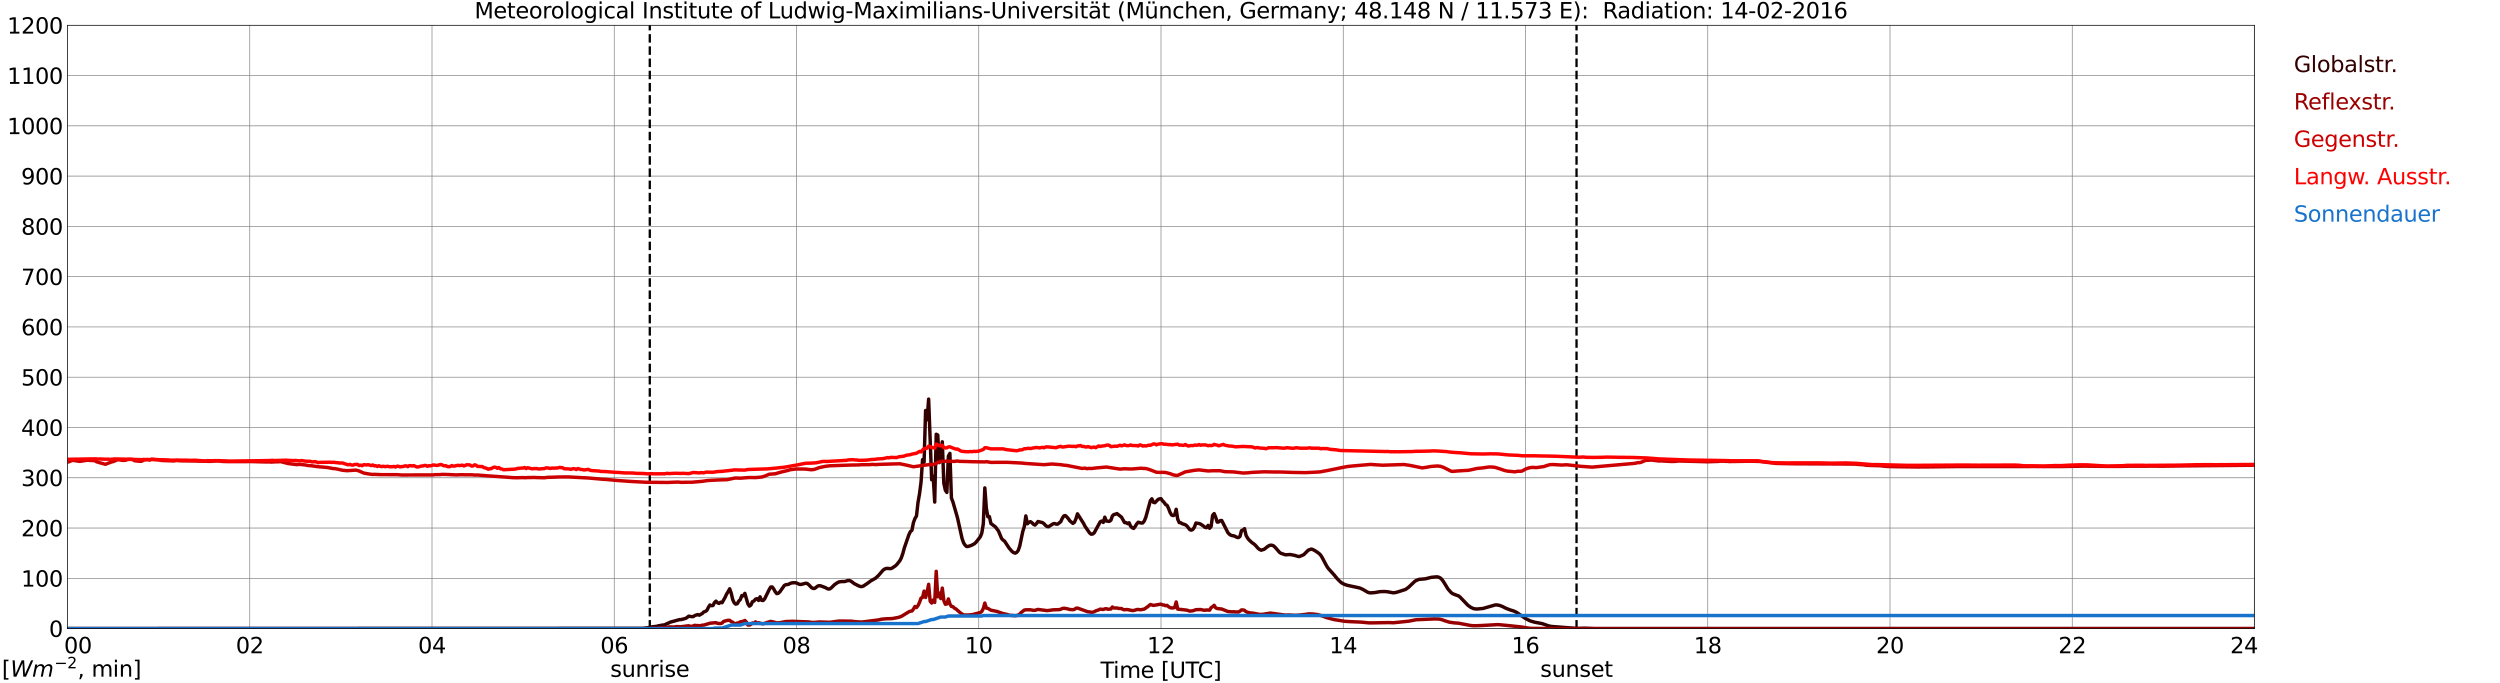 <?xml version="1.0" encoding="utf-8" standalone="no"?>
<!DOCTYPE svg PUBLIC "-//W3C//DTD SVG 1.1//EN"
  "http://www.w3.org/Graphics/SVG/1.1/DTD/svg11.dtd">
<svg xmlns:xlink="http://www.w3.org/1999/xlink" width="1085.4pt" height="296.64pt" viewBox="0 0 1085.4 296.64" xmlns="http://www.w3.org/2000/svg" version="1.1">
 <defs>
  <style type="text/css">*{stroke-linejoin: round; stroke-linecap: butt}</style>
 </defs>
 <g id="figure_1">
  <g id="patch_1">
   <path d="M 0 296.64 
L 1085.4 296.64 
L 1085.4 0 
L 0 0 
z
" style="fill: #ffffff"/>
  </g>
  <g id="axes_1">
   <g id="patch_2">
    <path d="M 29.306 272.909 
L 978.814 272.909 
L 978.814 10.976 
L 29.306 10.976 
z
" style="fill: #ffffff"/>
   </g>
   <g id="patch_3">
    <path d="M 978.814 272.909 
L 978.814 272.909 
L 978.814 10.976 
L 978.814 10.976 
z
" clip-path="url(#pd96d2d684d)" style="fill: #d3d3d3; opacity: 0.25; stroke: #d3d3d3; stroke-linejoin: miter"/>
   </g>
   <g id="matplotlib.axis_1">
    <g id="xtick_1">
     <g id="line2d_1">
      <path d="M 29.306 272.909 
L 29.306 10.976 
" clip-path="url(#pd96d2d684d)" style="fill: none; stroke: #808080; stroke-width: 0.3; stroke-linecap: square"/>
     </g>
     <g id="line2d_2"/>
     <g id="text_1">
      <!--    00 -->
      <g transform="translate(18.733 283.627) scale(0.095 -0.095)">
       <defs>
        <path id="DejaVuSans-20" transform="scale(0.016)"/>
        <path id="DejaVuSans-30" d="M 2034 4250 
Q 1547 4250 1301 3770 
Q 1056 3291 1056 2328 
Q 1056 1369 1301 889 
Q 1547 409 2034 409 
Q 2525 409 2770 889 
Q 3016 1369 3016 2328 
Q 3016 3291 2770 3770 
Q 2525 4250 2034 4250 
z
M 2034 4750 
Q 2819 4750 3233 4129 
Q 3647 3509 3647 2328 
Q 3647 1150 3233 529 
Q 2819 -91 2034 -91 
Q 1250 -91 836 529 
Q 422 1150 422 2328 
Q 422 3509 836 4129 
Q 1250 4750 2034 4750 
z
" transform="scale(0.016)"/>
       </defs>
       <use xlink:href="#DejaVuSans-20"/>
       <use xlink:href="#DejaVuSans-20" transform="translate(31.787 0)"/>
       <use xlink:href="#DejaVuSans-20" transform="translate(63.574 0)"/>
       <use xlink:href="#DejaVuSans-30" transform="translate(95.361 0)"/>
       <use xlink:href="#DejaVuSans-30" transform="translate(158.984 0)"/>
      </g>
     </g>
    </g>
    <g id="xtick_2">
     <g id="line2d_3">
      <path d="M 108.431 272.909 
L 108.431 10.976 
" clip-path="url(#pd96d2d684d)" style="fill: none; stroke: #808080; stroke-width: 0.3; stroke-linecap: square"/>
     </g>
     <g id="line2d_4"/>
     <g id="text_2">
      <!-- 02 -->
      <g transform="translate(102.387 283.627) scale(0.095 -0.095)">
       <defs>
        <path id="DejaVuSans-32" d="M 1228 531 
L 3431 531 
L 3431 0 
L 469 0 
L 469 531 
Q 828 903 1448 1529 
Q 2069 2156 2228 2338 
Q 2531 2678 2651 2914 
Q 2772 3150 2772 3378 
Q 2772 3750 2511 3984 
Q 2250 4219 1831 4219 
Q 1534 4219 1204 4116 
Q 875 4013 500 3803 
L 500 4441 
Q 881 4594 1212 4672 
Q 1544 4750 1819 4750 
Q 2544 4750 2975 4387 
Q 3406 4025 3406 3419 
Q 3406 3131 3298 2873 
Q 3191 2616 2906 2266 
Q 2828 2175 2409 1742 
Q 1991 1309 1228 531 
z
" transform="scale(0.016)"/>
       </defs>
       <use xlink:href="#DejaVuSans-30"/>
       <use xlink:href="#DejaVuSans-32" transform="translate(63.623 0)"/>
      </g>
     </g>
    </g>
    <g id="xtick_3">
     <g id="line2d_5">
      <path d="M 187.557 272.909 
L 187.557 10.976 
" clip-path="url(#pd96d2d684d)" style="fill: none; stroke: #808080; stroke-width: 0.3; stroke-linecap: square"/>
     </g>
     <g id="line2d_6"/>
     <g id="text_3">
      <!-- 04 -->
      <g transform="translate(181.513 283.627) scale(0.095 -0.095)">
       <defs>
        <path id="DejaVuSans-34" d="M 2419 4116 
L 825 1625 
L 2419 1625 
L 2419 4116 
z
M 2253 4666 
L 3047 4666 
L 3047 1625 
L 3713 1625 
L 3713 1100 
L 3047 1100 
L 3047 0 
L 2419 0 
L 2419 1100 
L 313 1100 
L 313 1709 
L 2253 4666 
z
" transform="scale(0.016)"/>
       </defs>
       <use xlink:href="#DejaVuSans-30"/>
       <use xlink:href="#DejaVuSans-34" transform="translate(63.623 0)"/>
      </g>
     </g>
    </g>
    <g id="xtick_4">
     <g id="line2d_7">
      <path d="M 266.683 272.909 
L 266.683 10.976 
" clip-path="url(#pd96d2d684d)" style="fill: none; stroke: #808080; stroke-width: 0.3; stroke-linecap: square"/>
     </g>
     <g id="line2d_8"/>
     <g id="text_4">
      <!-- 06 -->
      <g transform="translate(260.638 283.627) scale(0.095 -0.095)">
       <defs>
        <path id="DejaVuSans-36" d="M 2113 2584 
Q 1688 2584 1439 2293 
Q 1191 2003 1191 1497 
Q 1191 994 1439 701 
Q 1688 409 2113 409 
Q 2538 409 2786 701 
Q 3034 994 3034 1497 
Q 3034 2003 2786 2293 
Q 2538 2584 2113 2584 
z
M 3366 4563 
L 3366 3988 
Q 3128 4100 2886 4159 
Q 2644 4219 2406 4219 
Q 1781 4219 1451 3797 
Q 1122 3375 1075 2522 
Q 1259 2794 1537 2939 
Q 1816 3084 2150 3084 
Q 2853 3084 3261 2657 
Q 3669 2231 3669 1497 
Q 3669 778 3244 343 
Q 2819 -91 2113 -91 
Q 1303 -91 875 529 
Q 447 1150 447 2328 
Q 447 3434 972 4092 
Q 1497 4750 2381 4750 
Q 2619 4750 2861 4703 
Q 3103 4656 3366 4563 
z
" transform="scale(0.016)"/>
       </defs>
       <use xlink:href="#DejaVuSans-30"/>
       <use xlink:href="#DejaVuSans-36" transform="translate(63.623 0)"/>
      </g>
     </g>
    </g>
    <g id="xtick_5">
     <g id="line2d_9">
      <path d="M 345.808 272.909 
L 345.808 10.976 
" clip-path="url(#pd96d2d684d)" style="fill: none; stroke: #808080; stroke-width: 0.3; stroke-linecap: square"/>
     </g>
     <g id="line2d_10"/>
     <g id="text_5">
      <!-- 08 -->
      <g transform="translate(339.764 283.627) scale(0.095 -0.095)">
       <defs>
        <path id="DejaVuSans-38" d="M 2034 2216 
Q 1584 2216 1326 1975 
Q 1069 1734 1069 1313 
Q 1069 891 1326 650 
Q 1584 409 2034 409 
Q 2484 409 2743 651 
Q 3003 894 3003 1313 
Q 3003 1734 2745 1975 
Q 2488 2216 2034 2216 
z
M 1403 2484 
Q 997 2584 770 2862 
Q 544 3141 544 3541 
Q 544 4100 942 4425 
Q 1341 4750 2034 4750 
Q 2731 4750 3128 4425 
Q 3525 4100 3525 3541 
Q 3525 3141 3298 2862 
Q 3072 2584 2669 2484 
Q 3125 2378 3379 2068 
Q 3634 1759 3634 1313 
Q 3634 634 3220 271 
Q 2806 -91 2034 -91 
Q 1263 -91 848 271 
Q 434 634 434 1313 
Q 434 1759 690 2068 
Q 947 2378 1403 2484 
z
M 1172 3481 
Q 1172 3119 1398 2916 
Q 1625 2713 2034 2713 
Q 2441 2713 2670 2916 
Q 2900 3119 2900 3481 
Q 2900 3844 2670 4047 
Q 2441 4250 2034 4250 
Q 1625 4250 1398 4047 
Q 1172 3844 1172 3481 
z
" transform="scale(0.016)"/>
       </defs>
       <use xlink:href="#DejaVuSans-30"/>
       <use xlink:href="#DejaVuSans-38" transform="translate(63.623 0)"/>
      </g>
     </g>
    </g>
    <g id="xtick_6">
     <g id="line2d_11">
      <path d="M 424.934 272.909 
L 424.934 10.976 
" clip-path="url(#pd96d2d684d)" style="fill: none; stroke: #808080; stroke-width: 0.3; stroke-linecap: square"/>
     </g>
     <g id="line2d_12"/>
     <g id="text_6">
      <!-- 10 -->
      <g transform="translate(418.89 283.627) scale(0.095 -0.095)">
       <defs>
        <path id="DejaVuSans-31" d="M 794 531 
L 1825 531 
L 1825 4091 
L 703 3866 
L 703 4441 
L 1819 4666 
L 2450 4666 
L 2450 531 
L 3481 531 
L 3481 0 
L 794 0 
L 794 531 
z
" transform="scale(0.016)"/>
       </defs>
       <use xlink:href="#DejaVuSans-31"/>
       <use xlink:href="#DejaVuSans-30" transform="translate(63.623 0)"/>
      </g>
     </g>
    </g>
    <g id="xtick_7">
     <g id="line2d_13">
      <path d="M 504.06 272.909 
L 504.06 10.976 
" clip-path="url(#pd96d2d684d)" style="fill: none; stroke: #808080; stroke-width: 0.3; stroke-linecap: square"/>
     </g>
     <g id="line2d_14"/>
     <g id="text_7">
      <!-- 12 -->
      <g transform="translate(498.015 283.627) scale(0.095 -0.095)">
       <use xlink:href="#DejaVuSans-31"/>
       <use xlink:href="#DejaVuSans-32" transform="translate(63.623 0)"/>
      </g>
     </g>
    </g>
    <g id="xtick_8">
     <g id="line2d_15">
      <path d="M 583.185 272.909 
L 583.185 10.976 
" clip-path="url(#pd96d2d684d)" style="fill: none; stroke: #808080; stroke-width: 0.3; stroke-linecap: square"/>
     </g>
     <g id="line2d_16"/>
     <g id="text_8">
      <!-- 14 -->
      <g transform="translate(577.141 283.627) scale(0.095 -0.095)">
       <use xlink:href="#DejaVuSans-31"/>
       <use xlink:href="#DejaVuSans-34" transform="translate(63.623 0)"/>
      </g>
     </g>
    </g>
    <g id="xtick_9">
     <g id="line2d_17">
      <path d="M 662.311 272.909 
L 662.311 10.976 
" clip-path="url(#pd96d2d684d)" style="fill: none; stroke: #808080; stroke-width: 0.3; stroke-linecap: square"/>
     </g>
     <g id="line2d_18"/>
     <g id="text_9">
      <!-- 16 -->
      <g transform="translate(656.267 283.627) scale(0.095 -0.095)">
       <use xlink:href="#DejaVuSans-31"/>
       <use xlink:href="#DejaVuSans-36" transform="translate(63.623 0)"/>
      </g>
     </g>
    </g>
    <g id="xtick_10">
     <g id="line2d_19">
      <path d="M 741.437 272.909 
L 741.437 10.976 
" clip-path="url(#pd96d2d684d)" style="fill: none; stroke: #808080; stroke-width: 0.3; stroke-linecap: square"/>
     </g>
     <g id="line2d_20"/>
     <g id="text_10">
      <!-- 18 -->
      <g transform="translate(735.392 283.627) scale(0.095 -0.095)">
       <use xlink:href="#DejaVuSans-31"/>
       <use xlink:href="#DejaVuSans-38" transform="translate(63.623 0)"/>
      </g>
     </g>
    </g>
    <g id="xtick_11">
     <g id="line2d_21">
      <path d="M 820.562 272.909 
L 820.562 10.976 
" clip-path="url(#pd96d2d684d)" style="fill: none; stroke: #808080; stroke-width: 0.3; stroke-linecap: square"/>
     </g>
     <g id="line2d_22"/>
     <g id="text_11">
      <!-- 20 -->
      <g transform="translate(814.518 283.627) scale(0.095 -0.095)">
       <use xlink:href="#DejaVuSans-32"/>
       <use xlink:href="#DejaVuSans-30" transform="translate(63.623 0)"/>
      </g>
     </g>
    </g>
    <g id="xtick_12">
     <g id="line2d_23">
      <path d="M 899.688 272.909 
L 899.688 10.976 
" clip-path="url(#pd96d2d684d)" style="fill: none; stroke: #808080; stroke-width: 0.3; stroke-linecap: square"/>
     </g>
     <g id="line2d_24"/>
     <g id="text_12">
      <!-- 22 -->
      <g transform="translate(893.644 283.627) scale(0.095 -0.095)">
       <use xlink:href="#DejaVuSans-32"/>
       <use xlink:href="#DejaVuSans-32" transform="translate(63.623 0)"/>
      </g>
     </g>
    </g>
    <g id="xtick_13">
     <g id="line2d_25">
      <path d="M 978.814 272.909 
L 978.814 10.976 
" clip-path="url(#pd96d2d684d)" style="fill: none; stroke: #808080; stroke-width: 0.3; stroke-linecap: square"/>
     </g>
     <g id="line2d_26"/>
     <g id="text_13">
      <!-- 24    -->
      <g transform="translate(968.241 283.627) scale(0.095 -0.095)">
       <use xlink:href="#DejaVuSans-32"/>
       <use xlink:href="#DejaVuSans-34" transform="translate(63.623 0)"/>
       <use xlink:href="#DejaVuSans-20" transform="translate(127.246 0)"/>
       <use xlink:href="#DejaVuSans-20" transform="translate(159.033 0)"/>
       <use xlink:href="#DejaVuSans-20" transform="translate(190.82 0)"/>
      </g>
     </g>
    </g>
    <g id="text_14">
     <!-- Time [UTC] -->
     <g transform="translate(477.806 294.322) scale(0.095 -0.095)">
      <defs>
       <path id="DejaVuSans-54" d="M -19 4666 
L 3928 4666 
L 3928 4134 
L 2272 4134 
L 2272 0 
L 1638 0 
L 1638 4134 
L -19 4134 
L -19 4666 
z
" transform="scale(0.016)"/>
       <path id="DejaVuSans-69" d="M 603 3500 
L 1178 3500 
L 1178 0 
L 603 0 
L 603 3500 
z
M 603 4863 
L 1178 4863 
L 1178 4134 
L 603 4134 
L 603 4863 
z
" transform="scale(0.016)"/>
       <path id="DejaVuSans-6d" d="M 3328 2828 
Q 3544 3216 3844 3400 
Q 4144 3584 4550 3584 
Q 5097 3584 5394 3201 
Q 5691 2819 5691 2113 
L 5691 0 
L 5113 0 
L 5113 2094 
Q 5113 2597 4934 2840 
Q 4756 3084 4391 3084 
Q 3944 3084 3684 2787 
Q 3425 2491 3425 1978 
L 3425 0 
L 2847 0 
L 2847 2094 
Q 2847 2600 2669 2842 
Q 2491 3084 2119 3084 
Q 1678 3084 1418 2786 
Q 1159 2488 1159 1978 
L 1159 0 
L 581 0 
L 581 3500 
L 1159 3500 
L 1159 2956 
Q 1356 3278 1631 3431 
Q 1906 3584 2284 3584 
Q 2666 3584 2933 3390 
Q 3200 3197 3328 2828 
z
" transform="scale(0.016)"/>
       <path id="DejaVuSans-65" d="M 3597 1894 
L 3597 1613 
L 953 1613 
Q 991 1019 1311 708 
Q 1631 397 2203 397 
Q 2534 397 2845 478 
Q 3156 559 3463 722 
L 3463 178 
Q 3153 47 2828 -22 
Q 2503 -91 2169 -91 
Q 1331 -91 842 396 
Q 353 884 353 1716 
Q 353 2575 817 3079 
Q 1281 3584 2069 3584 
Q 2775 3584 3186 3129 
Q 3597 2675 3597 1894 
z
M 3022 2063 
Q 3016 2534 2758 2815 
Q 2500 3097 2075 3097 
Q 1594 3097 1305 2825 
Q 1016 2553 972 2059 
L 3022 2063 
z
" transform="scale(0.016)"/>
       <path id="DejaVuSans-5b" d="M 550 4863 
L 1875 4863 
L 1875 4416 
L 1125 4416 
L 1125 -397 
L 1875 -397 
L 1875 -844 
L 550 -844 
L 550 4863 
z
" transform="scale(0.016)"/>
       <path id="DejaVuSans-55" d="M 556 4666 
L 1191 4666 
L 1191 1831 
Q 1191 1081 1462 751 
Q 1734 422 2344 422 
Q 2950 422 3222 751 
Q 3494 1081 3494 1831 
L 3494 4666 
L 4128 4666 
L 4128 1753 
Q 4128 841 3676 375 
Q 3225 -91 2344 -91 
Q 1459 -91 1007 375 
Q 556 841 556 1753 
L 556 4666 
z
" transform="scale(0.016)"/>
       <path id="DejaVuSans-43" d="M 4122 4306 
L 4122 3641 
Q 3803 3938 3442 4084 
Q 3081 4231 2675 4231 
Q 1875 4231 1450 3742 
Q 1025 3253 1025 2328 
Q 1025 1406 1450 917 
Q 1875 428 2675 428 
Q 3081 428 3442 575 
Q 3803 722 4122 1019 
L 4122 359 
Q 3791 134 3420 21 
Q 3050 -91 2638 -91 
Q 1578 -91 968 557 
Q 359 1206 359 2328 
Q 359 3453 968 4101 
Q 1578 4750 2638 4750 
Q 3056 4750 3426 4639 
Q 3797 4528 4122 4306 
z
" transform="scale(0.016)"/>
       <path id="DejaVuSans-5d" d="M 1947 4863 
L 1947 -844 
L 622 -844 
L 622 -397 
L 1369 -397 
L 1369 4416 
L 622 4416 
L 622 4863 
L 1947 4863 
z
" transform="scale(0.016)"/>
      </defs>
      <use xlink:href="#DejaVuSans-54"/>
      <use xlink:href="#DejaVuSans-69" transform="translate(57.959 0)"/>
      <use xlink:href="#DejaVuSans-6d" transform="translate(85.742 0)"/>
      <use xlink:href="#DejaVuSans-65" transform="translate(183.154 0)"/>
      <use xlink:href="#DejaVuSans-20" transform="translate(244.678 0)"/>
      <use xlink:href="#DejaVuSans-5b" transform="translate(276.465 0)"/>
      <use xlink:href="#DejaVuSans-55" transform="translate(315.479 0)"/>
      <use xlink:href="#DejaVuSans-54" transform="translate(388.672 0)"/>
      <use xlink:href="#DejaVuSans-43" transform="translate(443.881 0)"/>
      <use xlink:href="#DejaVuSans-5d" transform="translate(513.705 0)"/>
     </g>
    </g>
   </g>
   <g id="matplotlib.axis_2">
    <g id="ytick_1">
     <g id="line2d_27">
      <path d="M 29.306 272.909 
L 978.814 272.909 
" clip-path="url(#pd96d2d684d)" style="fill: none; stroke: #808080; stroke-width: 0.3; stroke-linecap: square"/>
     </g>
     <g id="line2d_28"/>
     <g id="text_15">
      <!-- 0 -->
      <g transform="translate(21.261 276.518) scale(0.095 -0.095)">
       <use xlink:href="#DejaVuSans-30"/>
      </g>
     </g>
    </g>
    <g id="ytick_2">
     <g id="line2d_29">
      <path d="M 29.306 251.081 
L 978.814 251.081 
" clip-path="url(#pd96d2d684d)" style="fill: none; stroke: #808080; stroke-width: 0.3; stroke-linecap: square"/>
     </g>
     <g id="line2d_30"/>
     <g id="text_16">
      <!-- 100 -->
      <g transform="translate(9.173 254.69) scale(0.095 -0.095)">
       <use xlink:href="#DejaVuSans-31"/>
       <use xlink:href="#DejaVuSans-30" transform="translate(63.623 0)"/>
       <use xlink:href="#DejaVuSans-30" transform="translate(127.246 0)"/>
      </g>
     </g>
    </g>
    <g id="ytick_3">
     <g id="line2d_31">
      <path d="M 29.306 229.253 
L 978.814 229.253 
" clip-path="url(#pd96d2d684d)" style="fill: none; stroke: #808080; stroke-width: 0.3; stroke-linecap: square"/>
     </g>
     <g id="line2d_32"/>
     <g id="text_17">
      <!-- 200 -->
      <g transform="translate(9.173 232.863) scale(0.095 -0.095)">
       <use xlink:href="#DejaVuSans-32"/>
       <use xlink:href="#DejaVuSans-30" transform="translate(63.623 0)"/>
       <use xlink:href="#DejaVuSans-30" transform="translate(127.246 0)"/>
      </g>
     </g>
    </g>
    <g id="ytick_4">
     <g id="line2d_33">
      <path d="M 29.306 207.426 
L 978.814 207.426 
" clip-path="url(#pd96d2d684d)" style="fill: none; stroke: #808080; stroke-width: 0.3; stroke-linecap: square"/>
     </g>
     <g id="line2d_34"/>
     <g id="text_18">
      <!-- 300 -->
      <g transform="translate(9.173 211.035) scale(0.095 -0.095)">
       <defs>
        <path id="DejaVuSans-33" d="M 2597 2516 
Q 3050 2419 3304 2112 
Q 3559 1806 3559 1356 
Q 3559 666 3084 287 
Q 2609 -91 1734 -91 
Q 1441 -91 1130 -33 
Q 819 25 488 141 
L 488 750 
Q 750 597 1062 519 
Q 1375 441 1716 441 
Q 2309 441 2620 675 
Q 2931 909 2931 1356 
Q 2931 1769 2642 2001 
Q 2353 2234 1838 2234 
L 1294 2234 
L 1294 2753 
L 1863 2753 
Q 2328 2753 2575 2939 
Q 2822 3125 2822 3475 
Q 2822 3834 2567 4026 
Q 2313 4219 1838 4219 
Q 1578 4219 1281 4162 
Q 984 4106 628 3988 
L 628 4550 
Q 988 4650 1302 4700 
Q 1616 4750 1894 4750 
Q 2613 4750 3031 4423 
Q 3450 4097 3450 3541 
Q 3450 3153 3228 2886 
Q 3006 2619 2597 2516 
z
" transform="scale(0.016)"/>
       </defs>
       <use xlink:href="#DejaVuSans-33"/>
       <use xlink:href="#DejaVuSans-30" transform="translate(63.623 0)"/>
       <use xlink:href="#DejaVuSans-30" transform="translate(127.246 0)"/>
      </g>
     </g>
    </g>
    <g id="ytick_5">
     <g id="line2d_35">
      <path d="M 29.306 185.598 
L 978.814 185.598 
" clip-path="url(#pd96d2d684d)" style="fill: none; stroke: #808080; stroke-width: 0.3; stroke-linecap: square"/>
     </g>
     <g id="line2d_36"/>
     <g id="text_19">
      <!-- 400 -->
      <g transform="translate(9.173 189.207) scale(0.095 -0.095)">
       <use xlink:href="#DejaVuSans-34"/>
       <use xlink:href="#DejaVuSans-30" transform="translate(63.623 0)"/>
       <use xlink:href="#DejaVuSans-30" transform="translate(127.246 0)"/>
      </g>
     </g>
    </g>
    <g id="ytick_6">
     <g id="line2d_37">
      <path d="M 29.306 163.77 
L 978.814 163.77 
" clip-path="url(#pd96d2d684d)" style="fill: none; stroke: #808080; stroke-width: 0.3; stroke-linecap: square"/>
     </g>
     <g id="line2d_38"/>
     <g id="text_20">
      <!-- 500 -->
      <g transform="translate(9.173 167.379) scale(0.095 -0.095)">
       <defs>
        <path id="DejaVuSans-35" d="M 691 4666 
L 3169 4666 
L 3169 4134 
L 1269 4134 
L 1269 2991 
Q 1406 3038 1543 3061 
Q 1681 3084 1819 3084 
Q 2600 3084 3056 2656 
Q 3513 2228 3513 1497 
Q 3513 744 3044 326 
Q 2575 -91 1722 -91 
Q 1428 -91 1123 -41 
Q 819 9 494 109 
L 494 744 
Q 775 591 1075 516 
Q 1375 441 1709 441 
Q 2250 441 2565 725 
Q 2881 1009 2881 1497 
Q 2881 1984 2565 2268 
Q 2250 2553 1709 2553 
Q 1456 2553 1204 2497 
Q 953 2441 691 2322 
L 691 4666 
z
" transform="scale(0.016)"/>
       </defs>
       <use xlink:href="#DejaVuSans-35"/>
       <use xlink:href="#DejaVuSans-30" transform="translate(63.623 0)"/>
       <use xlink:href="#DejaVuSans-30" transform="translate(127.246 0)"/>
      </g>
     </g>
    </g>
    <g id="ytick_7">
     <g id="line2d_39">
      <path d="M 29.306 141.942 
L 978.814 141.942 
" clip-path="url(#pd96d2d684d)" style="fill: none; stroke: #808080; stroke-width: 0.3; stroke-linecap: square"/>
     </g>
     <g id="line2d_40"/>
     <g id="text_21">
      <!-- 600 -->
      <g transform="translate(9.173 145.551) scale(0.095 -0.095)">
       <use xlink:href="#DejaVuSans-36"/>
       <use xlink:href="#DejaVuSans-30" transform="translate(63.623 0)"/>
       <use xlink:href="#DejaVuSans-30" transform="translate(127.246 0)"/>
      </g>
     </g>
    </g>
    <g id="ytick_8">
     <g id="line2d_41">
      <path d="M 29.306 120.114 
L 978.814 120.114 
" clip-path="url(#pd96d2d684d)" style="fill: none; stroke: #808080; stroke-width: 0.3; stroke-linecap: square"/>
     </g>
     <g id="line2d_42"/>
     <g id="text_22">
      <!-- 700 -->
      <g transform="translate(9.173 123.724) scale(0.095 -0.095)">
       <defs>
        <path id="DejaVuSans-37" d="M 525 4666 
L 3525 4666 
L 3525 4397 
L 1831 0 
L 1172 0 
L 2766 4134 
L 525 4134 
L 525 4666 
z
" transform="scale(0.016)"/>
       </defs>
       <use xlink:href="#DejaVuSans-37"/>
       <use xlink:href="#DejaVuSans-30" transform="translate(63.623 0)"/>
       <use xlink:href="#DejaVuSans-30" transform="translate(127.246 0)"/>
      </g>
     </g>
    </g>
    <g id="ytick_9">
     <g id="line2d_43">
      <path d="M 29.306 98.287 
L 978.814 98.287 
" clip-path="url(#pd96d2d684d)" style="fill: none; stroke: #808080; stroke-width: 0.3; stroke-linecap: square"/>
     </g>
     <g id="line2d_44"/>
     <g id="text_23">
      <!-- 800 -->
      <g transform="translate(9.173 101.896) scale(0.095 -0.095)">
       <use xlink:href="#DejaVuSans-38"/>
       <use xlink:href="#DejaVuSans-30" transform="translate(63.623 0)"/>
       <use xlink:href="#DejaVuSans-30" transform="translate(127.246 0)"/>
      </g>
     </g>
    </g>
    <g id="ytick_10">
     <g id="line2d_45">
      <path d="M 29.306 76.459 
L 978.814 76.459 
" clip-path="url(#pd96d2d684d)" style="fill: none; stroke: #808080; stroke-width: 0.3; stroke-linecap: square"/>
     </g>
     <g id="line2d_46"/>
     <g id="text_24">
      <!-- 900 -->
      <g transform="translate(9.173 80.068) scale(0.095 -0.095)">
       <defs>
        <path id="DejaVuSans-39" d="M 703 97 
L 703 672 
Q 941 559 1184 500 
Q 1428 441 1663 441 
Q 2288 441 2617 861 
Q 2947 1281 2994 2138 
Q 2813 1869 2534 1725 
Q 2256 1581 1919 1581 
Q 1219 1581 811 2004 
Q 403 2428 403 3163 
Q 403 3881 828 4315 
Q 1253 4750 1959 4750 
Q 2769 4750 3195 4129 
Q 3622 3509 3622 2328 
Q 3622 1225 3098 567 
Q 2575 -91 1691 -91 
Q 1453 -91 1209 -44 
Q 966 3 703 97 
z
M 1959 2075 
Q 2384 2075 2632 2365 
Q 2881 2656 2881 3163 
Q 2881 3666 2632 3958 
Q 2384 4250 1959 4250 
Q 1534 4250 1286 3958 
Q 1038 3666 1038 3163 
Q 1038 2656 1286 2365 
Q 1534 2075 1959 2075 
z
" transform="scale(0.016)"/>
       </defs>
       <use xlink:href="#DejaVuSans-39"/>
       <use xlink:href="#DejaVuSans-30" transform="translate(63.623 0)"/>
       <use xlink:href="#DejaVuSans-30" transform="translate(127.246 0)"/>
      </g>
     </g>
    </g>
    <g id="ytick_11">
     <g id="line2d_47">
      <path d="M 29.306 54.631 
L 978.814 54.631 
" clip-path="url(#pd96d2d684d)" style="fill: none; stroke: #808080; stroke-width: 0.3; stroke-linecap: square"/>
     </g>
     <g id="line2d_48"/>
     <g id="text_25">
      <!-- 1000 -->
      <g transform="translate(3.128 58.24) scale(0.095 -0.095)">
       <use xlink:href="#DejaVuSans-31"/>
       <use xlink:href="#DejaVuSans-30" transform="translate(63.623 0)"/>
       <use xlink:href="#DejaVuSans-30" transform="translate(127.246 0)"/>
       <use xlink:href="#DejaVuSans-30" transform="translate(190.869 0)"/>
      </g>
     </g>
    </g>
    <g id="ytick_12">
     <g id="line2d_49">
      <path d="M 29.306 32.803 
L 978.814 32.803 
" clip-path="url(#pd96d2d684d)" style="fill: none; stroke: #808080; stroke-width: 0.3; stroke-linecap: square"/>
     </g>
     <g id="line2d_50"/>
     <g id="text_26">
      <!-- 1100 -->
      <g transform="translate(3.128 36.413) scale(0.095 -0.095)">
       <use xlink:href="#DejaVuSans-31"/>
       <use xlink:href="#DejaVuSans-31" transform="translate(63.623 0)"/>
       <use xlink:href="#DejaVuSans-30" transform="translate(127.246 0)"/>
       <use xlink:href="#DejaVuSans-30" transform="translate(190.869 0)"/>
      </g>
     </g>
    </g>
    <g id="ytick_13">
     <g id="line2d_51">
      <path d="M 29.306 10.976 
L 978.814 10.976 
" clip-path="url(#pd96d2d684d)" style="fill: none; stroke: #808080; stroke-width: 0.3; stroke-linecap: square"/>
     </g>
     <g id="line2d_52"/>
     <g id="text_27">
      <!-- 1200 -->
      <g transform="translate(3.128 14.585) scale(0.095 -0.095)">
       <use xlink:href="#DejaVuSans-31"/>
       <use xlink:href="#DejaVuSans-32" transform="translate(63.623 0)"/>
       <use xlink:href="#DejaVuSans-30" transform="translate(127.246 0)"/>
       <use xlink:href="#DejaVuSans-30" transform="translate(190.869 0)"/>
      </g>
     </g>
    </g>
   </g>
   <g id="line2d_53">
    <path d="M 282.112 272.909 
L 282.112 10.976 
" clip-path="url(#pd96d2d684d)" style="fill: none; stroke-dasharray: 3.7,1.6; stroke-dashoffset: 0; stroke: #000000"/>
   </g>
   <g id="line2d_54">
    <path d="M 684.466 272.909 
L 684.466 10.976 
" clip-path="url(#pd96d2d684d)" style="fill: none; stroke-dasharray: 3.7,1.6; stroke-dashoffset: 0; stroke: #000000"/>
   </g>
   <g id="line2d_55">
    <path d="M 29.306 272.909 
L 279.211 272.826 
L 279.87 272.691 
L 281.189 272.555 
L 282.508 272.302 
L 283.167 272.13 
L 285.145 271.935 
L 285.805 271.702 
L 286.464 271.645 
L 287.124 271.451 
L 288.442 271.315 
L 291.08 270.095 
L 295.036 269.01 
L 295.696 269.01 
L 297.014 268.661 
L 297.674 268.467 
L 298.333 268.08 
L 298.992 267.52 
L 300.311 267.731 
L 300.971 267.712 
L 301.63 267.247 
L 302.949 266.821 
L 303.608 267.094 
L 304.927 266.336 
L 305.586 265.66 
L 306.246 265.466 
L 306.905 264.981 
L 307.564 263.665 
L 308.224 262.658 
L 308.883 262.968 
L 309.543 262.89 
L 310.202 261.611 
L 310.861 260.991 
L 311.521 261.709 
L 312.18 261.98 
L 312.839 261.475 
L 313.499 261.67 
L 314.818 259.325 
L 315.477 257.893 
L 316.136 256.868 
L 316.796 255.628 
L 317.455 257.485 
L 318.114 260.314 
L 318.774 261.748 
L 319.433 262.29 
L 320.093 262.095 
L 320.752 260.973 
L 321.411 260.295 
L 322.071 258.59 
L 322.73 258.668 
L 323.39 257.623 
L 324.708 262.194 
L 325.368 263.161 
L 326.027 262.676 
L 326.686 261.224 
L 327.346 260.934 
L 328.005 260.14 
L 328.665 259.926 
L 329.324 260.683 
L 329.983 259.114 
L 330.643 260.644 
L 331.302 260.72 
L 331.961 260.044 
L 333.94 255.994 
L 334.599 254.873 
L 335.258 254.833 
L 335.918 255.704 
L 336.577 256.924 
L 337.236 257.719 
L 337.896 257.584 
L 338.555 256.983 
L 340.533 254.174 
L 341.193 253.844 
L 341.852 253.788 
L 342.512 253.613 
L 343.171 253.244 
L 343.83 253.07 
L 345.149 252.974 
L 345.808 253.128 
L 347.127 253.709 
L 347.787 253.748 
L 349.105 253.399 
L 349.765 253.225 
L 350.424 253.303 
L 351.083 253.825 
L 352.402 255.182 
L 353.062 255.492 
L 353.721 255.453 
L 355.04 254.445 
L 355.699 254.272 
L 356.359 254.368 
L 358.337 255.104 
L 358.996 255.492 
L 359.655 255.743 
L 360.315 255.665 
L 360.974 255.163 
L 362.293 253.844 
L 363.612 252.954 
L 364.271 252.644 
L 365.59 252.469 
L 366.249 252.509 
L 366.909 252.432 
L 368.227 252.024 
L 368.887 252.083 
L 369.546 252.373 
L 370.865 253.38 
L 372.843 254.388 
L 373.502 254.619 
L 374.162 254.678 
L 374.821 254.464 
L 376.799 253.128 
L 378.118 252.159 
L 380.096 251.057 
L 381.415 249.837 
L 383.393 247.532 
L 384.053 247.067 
L 384.712 246.814 
L 385.371 246.777 
L 386.69 246.892 
L 387.349 246.622 
L 388.668 245.729 
L 389.328 245.129 
L 390.646 243.483 
L 391.306 242.223 
L 391.965 240.327 
L 392.624 237.886 
L 394.603 232.152 
L 395.262 230.797 
L 395.921 230.236 
L 396.581 226.865 
L 397.24 225.121 
L 397.899 224.019 
L 398.559 218.149 
L 399.218 214.393 
L 399.878 209.338 
L 400.537 199.537 
L 401.196 200.718 
L 401.856 178.233 
L 402.515 182.241 
L 403.175 173.274 
L 404.493 208.292 
L 405.153 206.782 
L 405.812 217.975 
L 406.471 188.536 
L 407.131 188.885 
L 407.79 200.836 
L 408.45 196.902 
L 409.109 191.81 
L 409.768 209.763 
L 410.428 212.843 
L 411.087 213.793 
L 411.746 198.046 
L 412.406 196.846 
L 413.065 216.213 
L 413.725 217.938 
L 415.703 224.814 
L 417.681 233.761 
L 418.34 235.658 
L 419 236.686 
L 419.659 237.266 
L 420.318 237.247 
L 421.637 236.821 
L 422.956 236.142 
L 423.615 235.581 
L 425.593 233.082 
L 426.253 231.456 
L 426.912 227.426 
L 427.572 211.837 
L 428.231 220.725 
L 428.89 224.349 
L 429.55 224.29 
L 430.209 227.271 
L 432.187 228.782 
L 433.506 230.545 
L 434.825 233.741 
L 435.484 234.477 
L 436.144 234.942 
L 438.122 237.963 
L 439.44 239.473 
L 440.1 239.921 
L 440.759 240.152 
L 441.419 239.822 
L 442.078 238.971 
L 442.737 237.033 
L 444.056 230.7 
L 444.716 228.646 
L 445.375 223.999 
L 446.034 227.409 
L 446.694 226.789 
L 447.353 226.479 
L 448.012 226.924 
L 448.672 227.601 
L 449.331 227.97 
L 449.991 227.311 
L 450.65 226.42 
L 452.628 226.905 
L 453.287 227.389 
L 453.947 228.125 
L 454.606 228.59 
L 455.266 228.666 
L 457.244 227.389 
L 457.903 227.291 
L 458.563 227.562 
L 459.222 227.544 
L 460.541 226.479 
L 461.2 225.025 
L 461.859 223.999 
L 462.519 223.844 
L 463.178 224.425 
L 463.838 225.2 
L 464.497 226.149 
L 465.816 227.234 
L 466.475 226.75 
L 467.134 225.239 
L 467.794 223.089 
L 470.431 227.234 
L 471.091 228.531 
L 473.069 231.397 
L 473.728 231.921 
L 474.388 231.862 
L 475.047 231.34 
L 477.685 226.536 
L 478.344 226.206 
L 479.003 226.806 
L 479.663 224.541 
L 480.322 226.226 
L 481.641 226.361 
L 482.3 225.879 
L 482.96 223.98 
L 483.619 223.379 
L 484.278 223.244 
L 484.938 222.973 
L 486.256 223.999 
L 486.916 224.541 
L 488.235 226.885 
L 488.894 226.885 
L 489.553 227.35 
L 490.213 226.981 
L 490.872 228.474 
L 491.532 229.092 
L 492.191 229.421 
L 492.85 228.57 
L 493.51 227.466 
L 494.169 226.73 
L 495.488 227.099 
L 496.147 227.02 
L 496.807 226.186 
L 497.466 224.58 
L 499.444 217.394 
L 500.103 216.563 
L 500.763 218.093 
L 501.422 218.248 
L 502.741 216.89 
L 503.4 216.58 
L 504.06 216.504 
L 504.719 217.453 
L 505.379 218.093 
L 506.038 219.04 
L 506.697 219.389 
L 507.357 220.764 
L 508.016 222.509 
L 508.675 223.611 
L 509.335 223.844 
L 509.994 223.554 
L 510.654 221.114 
L 511.313 225.394 
L 511.972 226.885 
L 512.632 226.961 
L 513.291 227.389 
L 514.61 227.815 
L 515.269 228.299 
L 516.588 229.985 
L 517.247 230.157 
L 517.907 229.849 
L 518.566 228.841 
L 519.226 227.079 
L 520.544 227.291 
L 521.204 227.505 
L 522.522 228.415 
L 523.182 228.976 
L 523.841 229.092 
L 524.501 228.105 
L 525.16 229.345 
L 525.819 228.57 
L 526.479 223.729 
L 527.138 222.991 
L 527.797 224.541 
L 528.457 226.671 
L 529.116 226.614 
L 529.776 226.014 
L 530.435 225.994 
L 533.073 231.205 
L 533.732 231.94 
L 534.391 232.366 
L 535.051 232.58 
L 535.71 232.637 
L 537.029 233.276 
L 537.688 233.392 
L 538.348 232.907 
L 539.007 230.391 
L 539.666 230.1 
L 540.326 229.539 
L 540.985 232.405 
L 541.644 233.586 
L 542.304 234.437 
L 543.623 235.64 
L 544.282 236.066 
L 544.941 236.627 
L 546.26 238.118 
L 546.919 238.602 
L 547.579 238.873 
L 548.898 238.447 
L 550.216 237.382 
L 550.876 236.956 
L 551.535 236.686 
L 552.195 236.723 
L 552.854 236.937 
L 553.513 237.498 
L 555.491 239.783 
L 556.151 240.23 
L 558.129 240.887 
L 560.107 240.752 
L 561.426 240.986 
L 562.085 241.121 
L 563.404 241.527 
L 564.063 241.643 
L 565.382 241.121 
L 566.042 240.811 
L 567.36 239.493 
L 568.02 238.836 
L 569.338 238.371 
L 569.998 238.582 
L 571.317 239.338 
L 572.635 240.268 
L 573.295 240.907 
L 573.954 241.913 
L 575.932 245.652 
L 576.592 246.678 
L 577.91 248.152 
L 579.229 249.603 
L 580.548 251.229 
L 581.867 252.548 
L 582.526 253.089 
L 583.845 253.768 
L 585.164 254.174 
L 589.12 255.008 
L 590.439 255.318 
L 591.757 255.918 
L 593.736 257.099 
L 594.395 257.313 
L 595.054 257.409 
L 597.032 257.254 
L 599.011 256.885 
L 600.989 256.809 
L 602.307 256.905 
L 604.945 257.389 
L 606.264 257.175 
L 610.22 255.918 
L 611.539 254.969 
L 614.176 252.469 
L 614.836 252.024 
L 616.154 251.522 
L 617.473 251.424 
L 618.792 251.308 
L 621.429 250.649 
L 623.408 250.457 
L 624.067 250.457 
L 624.726 250.629 
L 625.386 250.978 
L 626.045 251.638 
L 626.705 252.528 
L 628.683 255.763 
L 630.001 257.254 
L 630.661 257.739 
L 631.98 258.28 
L 633.298 258.745 
L 633.958 259.288 
L 637.255 262.735 
L 638.573 263.704 
L 639.892 264.285 
L 641.211 264.42 
L 643.848 264.169 
L 649.123 262.658 
L 649.783 262.619 
L 651.102 262.851 
L 652.42 263.374 
L 653.739 264.071 
L 655.717 264.826 
L 657.036 265.215 
L 658.355 265.815 
L 660.992 267.635 
L 662.311 268.526 
L 664.289 269.552 
L 666.267 270.134 
L 669.564 270.754 
L 672.202 271.682 
L 673.521 271.975 
L 684.73 272.845 
L 688.027 272.747 
L 691.983 272.902 
L 695.28 272.909 
L 978.154 272.909 
L 978.154 272.909 
" clip-path="url(#pd96d2d684d)" style="fill: none; stroke: #330000; stroke-width: 1.5; stroke-linecap: square"/>
   </g>
   <g id="line2d_56">
    <path d="M 29.306 272.909 
L 282.508 272.909 
L 283.167 272.741 
L 285.145 272.8 
L 286.464 272.546 
L 287.783 272.529 
L 289.102 272.431 
L 289.761 272.374 
L 290.42 272.18 
L 291.739 272.18 
L 292.399 272.256 
L 293.717 272.044 
L 295.036 272.082 
L 295.696 272.14 
L 296.355 271.985 
L 297.014 271.966 
L 297.674 271.831 
L 298.992 271.695 
L 299.652 271.889 
L 300.311 271.966 
L 301.63 271.481 
L 302.289 271.599 
L 302.949 271.579 
L 303.608 271.695 
L 304.267 271.619 
L 304.927 271.405 
L 305.586 271.385 
L 307.564 270.785 
L 308.224 270.571 
L 310.861 270.34 
L 311.521 270.65 
L 312.839 270.726 
L 313.499 270.514 
L 314.158 269.796 
L 315.477 269.429 
L 316.136 269.314 
L 316.796 269.314 
L 317.455 269.875 
L 318.114 270.126 
L 318.774 270.726 
L 319.433 270.746 
L 320.093 270.495 
L 320.752 270.416 
L 321.411 269.99 
L 322.73 269.72 
L 323.39 269.39 
L 324.049 270.069 
L 324.708 271.366 
L 325.368 271.366 
L 326.027 271.056 
L 326.686 270.475 
L 327.346 270.61 
L 328.005 269.99 
L 328.665 270.591 
L 329.324 270.359 
L 330.643 270.746 
L 331.302 270.805 
L 331.961 270.669 
L 332.621 270.379 
L 333.94 269.99 
L 334.599 269.779 
L 335.918 270.049 
L 337.236 270.436 
L 338.555 270.359 
L 341.193 269.835 
L 342.512 269.816 
L 343.83 269.739 
L 351.083 270.01 
L 352.402 270.224 
L 353.721 270.224 
L 355.699 270.03 
L 357.018 270.069 
L 360.315 270.165 
L 364.271 269.624 
L 369.546 269.68 
L 371.524 269.934 
L 374.162 270.069 
L 381.415 269.139 
L 382.734 268.829 
L 384.712 268.655 
L 387.349 268.559 
L 389.987 268.074 
L 391.306 267.629 
L 394.603 265.614 
L 395.262 265.343 
L 395.921 265.284 
L 396.581 264.451 
L 397.24 263.309 
L 397.899 263.774 
L 398.559 262.92 
L 399.218 261.528 
L 399.878 259.668 
L 400.537 259.397 
L 401.196 256.647 
L 401.856 259.397 
L 402.515 256.975 
L 403.175 253.683 
L 403.834 261.004 
L 404.493 261.818 
L 405.153 260.48 
L 405.812 261.545 
L 406.471 248.047 
L 407.131 259.105 
L 407.79 257.479 
L 408.45 259.88 
L 409.109 255.329 
L 409.768 260.753 
L 410.428 262.34 
L 411.087 262.224 
L 411.746 260.035 
L 412.406 262.224 
L 413.065 263.289 
L 413.725 263.368 
L 414.384 264.045 
L 415.043 264.394 
L 417.022 266.136 
L 418.34 266.989 
L 420.318 267.009 
L 422.297 266.814 
L 425.593 265.944 
L 426.253 265.479 
L 426.912 264.2 
L 427.572 261.818 
L 428.231 264.025 
L 428.89 264.141 
L 430.209 264.915 
L 432.847 265.459 
L 435.484 266.389 
L 437.462 266.814 
L 438.122 267.105 
L 440.759 267.319 
L 441.419 267.24 
L 442.078 267.028 
L 442.737 266.583 
L 443.397 265.885 
L 444.716 264.878 
L 445.375 264.76 
L 446.694 264.76 
L 447.353 264.743 
L 448.672 264.994 
L 449.331 264.974 
L 450.65 264.588 
L 454.606 265.11 
L 455.925 264.955 
L 457.244 264.76 
L 459.881 264.684 
L 460.541 264.509 
L 461.2 264.2 
L 461.859 264.064 
L 463.178 264.258 
L 464.497 264.625 
L 465.816 264.704 
L 466.475 264.568 
L 467.134 264.084 
L 467.794 263.988 
L 470.431 264.935 
L 472.409 265.634 
L 473.069 265.653 
L 473.728 265.826 
L 474.388 265.789 
L 475.047 265.614 
L 475.706 265.225 
L 477.025 264.78 
L 477.685 264.451 
L 479.003 264.625 
L 479.663 264.335 
L 480.322 264.278 
L 480.981 264.509 
L 482.3 264.413 
L 482.96 263.523 
L 483.619 263.988 
L 484.938 263.968 
L 485.597 264.16 
L 486.916 264.2 
L 487.575 264.606 
L 488.235 264.743 
L 488.894 264.645 
L 489.553 264.664 
L 491.532 265.07 
L 492.191 265.07 
L 493.51 264.664 
L 494.169 264.588 
L 494.828 264.723 
L 495.488 264.684 
L 496.807 264.433 
L 498.125 263.523 
L 499.444 262.458 
L 500.763 262.844 
L 504.06 262.283 
L 504.719 262.65 
L 505.379 262.669 
L 506.038 262.979 
L 506.697 262.824 
L 507.357 263.425 
L 508.016 263.794 
L 508.675 263.968 
L 509.335 263.929 
L 509.994 263.774 
L 510.654 261.353 
L 511.313 264.451 
L 515.269 264.898 
L 516.588 265.324 
L 517.907 265.169 
L 519.226 264.704 
L 521.204 264.625 
L 522.522 264.898 
L 523.182 264.955 
L 523.841 264.819 
L 525.16 264.915 
L 525.819 263.794 
L 526.479 263.405 
L 527.138 262.805 
L 527.797 263.909 
L 528.457 264.2 
L 530.435 264.413 
L 533.073 265.479 
L 535.051 265.671 
L 535.71 265.575 
L 536.369 265.73 
L 537.029 265.671 
L 537.688 265.73 
L 538.348 265.343 
L 539.007 264.8 
L 539.666 264.819 
L 540.326 264.974 
L 540.985 265.594 
L 542.304 266.02 
L 544.282 266.254 
L 546.919 266.756 
L 548.238 266.718 
L 551.535 266.175 
L 558.129 267.066 
L 559.448 267.009 
L 562.085 267.144 
L 563.404 267.124 
L 567.36 266.66 
L 568.02 266.524 
L 569.998 266.563 
L 571.976 266.814 
L 573.954 267.375 
L 575.932 268.131 
L 579.229 269.004 
L 583.845 269.739 
L 585.823 269.875 
L 591.098 270.106 
L 594.395 270.436 
L 596.373 270.416 
L 602.967 270.3 
L 604.945 270.379 
L 611.539 269.7 
L 614.836 269.061 
L 622.748 268.714 
L 624.726 268.751 
L 626.045 269.061 
L 627.364 269.545 
L 629.342 270.145 
L 631.32 270.416 
L 633.298 270.571 
L 638.573 271.579 
L 639.892 271.676 
L 641.87 271.636 
L 643.848 271.54 
L 650.442 271.171 
L 655.058 271.619 
L 660.333 272.18 
L 664.289 272.8 
L 666.267 272.819 
L 670.883 272.859 
L 686.708 272.909 
L 978.154 272.909 
L 978.154 272.909 
" clip-path="url(#pd96d2d684d)" style="fill: none; stroke: #990000; stroke-width: 1.5; stroke-linecap: square"/>
   </g>
   <g id="line2d_57">
    <path d="M 29.306 200.62 
L 29.965 200.491 
L 31.284 199.906 
L 31.943 199.899 
L 34.581 200.316 
L 37.878 199.816 
L 41.175 199.998 
L 41.834 200.452 
L 43.153 200.86 
L 45.79 201.589 
L 47.768 200.807 
L 48.428 200.545 
L 49.087 200.43 
L 51.065 199.587 
L 52.384 199.72 
L 53.043 199.877 
L 54.362 199.84 
L 55.681 199.447 
L 57 199.432 
L 57.659 199.533 
L 58.319 199.993 
L 59.637 200.17 
L 60.956 200.283 
L 61.615 200.205 
L 62.275 199.805 
L 62.934 199.626 
L 64.253 199.491 
L 64.912 199.707 
L 65.572 199.371 
L 66.89 199.413 
L 67.55 199.559 
L 68.209 199.55 
L 70.187 199.926 
L 75.462 200.118 
L 76.781 199.912 
L 78.1 200.067 
L 84.694 200.159 
L 91.288 200.31 
L 93.925 200.126 
L 95.244 200.161 
L 96.563 200.336 
L 98.541 200.401 
L 103.816 200.414 
L 105.794 200.421 
L 108.431 200.382 
L 115.685 200.572 
L 117.003 200.534 
L 117.663 200.62 
L 119.641 200.51 
L 120.96 200.508 
L 121.619 200.371 
L 122.938 200.7 
L 124.257 201.032 
L 124.916 201.233 
L 128.872 201.724 
L 130.191 201.604 
L 132.829 201.907 
L 133.488 202.082 
L 135.466 202.244 
L 137.444 202.54 
L 138.763 202.68 
L 140.082 202.785 
L 142.06 202.953 
L 144.697 203.44 
L 145.357 203.449 
L 146.676 203.713 
L 148.654 204.158 
L 150.632 204.359 
L 154.588 204.106 
L 155.907 204.485 
L 157.885 205.372 
L 159.863 205.743 
L 161.841 206.002 
L 162.501 205.935 
L 163.819 206.002 
L 165.138 206.063 
L 172.391 206.077 
L 174.37 206.223 
L 188.217 206.184 
L 188.876 206.066 
L 190.854 206.066 
L 192.173 205.946 
L 194.81 206.035 
L 198.107 206.194 
L 200.085 206.096 
L 202.063 206.142 
L 204.042 206.129 
L 205.36 206.177 
L 206.02 206.266 
L 207.339 206.234 
L 211.295 206.561 
L 220.526 207.205 
L 222.504 207.373 
L 224.482 207.423 
L 225.801 207.377 
L 227.12 207.353 
L 227.779 207.406 
L 229.098 207.34 
L 231.076 207.312 
L 231.736 207.284 
L 233.054 207.349 
L 236.351 207.428 
L 237.67 207.242 
L 238.989 207.212 
L 240.967 207.155 
L 242.286 207.083 
L 246.901 207.07 
L 255.473 207.53 
L 261.408 208.048 
L 263.386 208.176 
L 268.002 208.613 
L 274.595 209.069 
L 280.53 209.375 
L 289.761 209.46 
L 294.377 209.285 
L 295.696 209.423 
L 298.333 209.366 
L 300.311 209.368 
L 304.927 208.977 
L 306.905 208.67 
L 308.883 208.526 
L 313.499 208.314 
L 315.477 208.288 
L 316.796 208.035 
L 318.774 207.6 
L 319.433 207.526 
L 321.411 207.607 
L 325.368 207.308 
L 328.005 207.358 
L 330.643 207.12 
L 331.961 206.742 
L 333.94 205.895 
L 335.918 205.745 
L 336.577 205.712 
L 337.896 205.295 
L 339.874 204.763 
L 341.852 204.313 
L 343.171 203.922 
L 345.808 203.606 
L 349.765 203.647 
L 351.083 203.82 
L 352.402 203.961 
L 353.721 203.748 
L 355.699 203.01 
L 358.337 202.458 
L 360.315 202.226 
L 369.546 201.899 
L 372.843 201.857 
L 374.162 201.735 
L 377.459 201.742 
L 378.777 201.611 
L 380.096 201.709 
L 381.415 201.622 
L 384.053 201.536 
L 390.646 201.355 
L 392.624 201.739 
L 396.581 202.645 
L 403.834 201.643 
L 404.493 201.735 
L 405.153 201.698 
L 406.471 201.207 
L 407.131 200.775 
L 408.45 200.299 
L 411.087 200.24 
L 414.384 200.329 
L 415.703 200.133 
L 416.362 200.292 
L 419.659 200.371 
L 421.637 200.447 
L 427.572 200.545 
L 428.231 200.436 
L 430.209 200.757 
L 432.187 200.737 
L 437.462 200.729 
L 443.397 201.023 
L 445.375 201.218 
L 453.287 201.752 
L 456.584 201.451 
L 460.541 201.739 
L 461.859 201.96 
L 463.178 202.067 
L 469.772 203.379 
L 471.091 203.235 
L 471.75 203.475 
L 473.069 203.346 
L 473.728 203.424 
L 475.706 203.184 
L 480.322 202.761 
L 482.3 203.067 
L 486.256 203.669 
L 488.235 203.512 
L 490.213 203.603 
L 491.532 203.61 
L 495.488 203.272 
L 496.147 203.37 
L 497.466 203.411 
L 498.785 203.763 
L 502.082 205.027 
L 503.4 205.107 
L 504.719 205.062 
L 506.038 205.134 
L 508.016 205.64 
L 509.335 206.162 
L 510.654 206.408 
L 511.313 206.384 
L 514.61 204.874 
L 518.566 204.195 
L 520.544 203.999 
L 524.501 204.481 
L 526.479 204.37 
L 529.776 204.376 
L 531.754 204.791 
L 533.073 204.813 
L 535.71 204.898 
L 539.666 205.372 
L 541.644 205.286 
L 543.623 205.081 
L 548.898 204.835 
L 550.216 204.861 
L 552.854 204.913 
L 554.832 204.931 
L 556.81 204.942 
L 560.766 205.096 
L 562.085 205.118 
L 566.701 205.201 
L 571.976 204.952 
L 573.295 204.845 
L 576.592 204.221 
L 579.889 203.566 
L 582.526 203.008 
L 585.164 202.523 
L 587.142 202.32 
L 595.054 201.628 
L 597.692 201.82 
L 600.329 201.975 
L 609.561 201.674 
L 612.198 202.065 
L 617.473 203.145 
L 619.451 202.846 
L 621.429 202.497 
L 624.067 202.313 
L 625.386 202.453 
L 626.705 202.903 
L 630.001 204.57 
L 630.661 204.673 
L 632.639 204.488 
L 635.936 204.274 
L 637.255 204.219 
L 638.573 203.99 
L 641.211 203.403 
L 643.848 203.132 
L 646.486 202.739 
L 647.805 202.761 
L 649.123 202.92 
L 651.102 203.523 
L 653.08 204.221 
L 654.399 204.529 
L 657.695 204.845 
L 659.014 204.599 
L 660.333 204.592 
L 660.992 204.433 
L 662.311 203.654 
L 663.63 203.191 
L 664.949 202.94 
L 665.608 202.92 
L 666.927 203.025 
L 670.224 202.578 
L 671.542 202.13 
L 672.861 201.748 
L 674.18 201.683 
L 678.136 201.907 
L 680.114 201.783 
L 684.73 202.265 
L 686.049 202.44 
L 691.324 202.807 
L 692.643 202.674 
L 705.171 201.573 
L 709.127 201.229 
L 710.446 201.034 
L 711.105 200.838 
L 711.765 200.871 
L 712.424 200.733 
L 714.402 199.899 
L 717.04 199.747 
L 718.358 199.904 
L 720.337 200.163 
L 720.996 200.096 
L 725.612 200.356 
L 726.93 200.34 
L 728.909 200.157 
L 736.821 200.353 
L 741.437 200.491 
L 746.052 200.327 
L 747.371 200.196 
L 748.031 200.259 
L 748.69 200.207 
L 749.349 200.334 
L 750.009 200.264 
L 750.668 200.38 
L 752.646 200.356 
L 759.24 200.242 
L 760.559 200.255 
L 763.856 200.336 
L 771.109 201.198 
L 777.703 201.344 
L 801.44 201.471 
L 805.397 201.521 
L 809.353 201.825 
L 810.012 201.986 
L 811.99 202.091 
L 814.628 202.154 
L 816.606 202.231 
L 817.925 202.403 
L 819.244 202.516 
L 823.859 202.647 
L 825.178 202.652 
L 832.431 202.748 
L 837.047 202.717 
L 844.3 202.628 
L 849.575 202.558 
L 883.863 202.538 
L 887.16 202.569 
L 895.072 202.547 
L 904.963 202.379 
L 914.194 202.484 
L 919.469 202.51 
L 924.745 202.407 
L 931.998 202.399 
L 935.295 202.381 
L 938.592 202.412 
L 945.845 202.313 
L 948.482 202.276 
L 976.836 201.993 
L 978.154 201.986 
L 978.154 201.986 
" clip-path="url(#pd96d2d684d)" style="fill: none; stroke: #cc0000; stroke-width: 1.5; stroke-linecap: square"/>
   </g>
   <g id="line2d_58">
    <path d="M 29.306 199.399 
L 41.834 199.212 
L 42.493 199.345 
L 43.153 199.253 
L 45.79 199.38 
L 47.109 199.336 
L 47.768 199.452 
L 49.747 199.255 
L 53.703 199.33 
L 56.34 199.404 
L 61.615 199.568 
L 62.275 199.476 
L 64.912 199.572 
L 66.89 199.528 
L 68.869 199.572 
L 72.825 199.672 
L 74.144 199.788 
L 78.1 199.757 
L 79.419 199.784 
L 80.737 199.781 
L 82.716 199.858 
L 84.694 199.81 
L 87.331 200.017 
L 89.309 200.12 
L 89.969 199.984 
L 91.288 200.039 
L 94.584 199.987 
L 99.86 200.205 
L 116.344 199.96 
L 118.322 199.862 
L 118.982 199.956 
L 124.257 199.792 
L 125.575 199.895 
L 126.894 199.943 
L 127.553 199.993 
L 128.213 199.915 
L 130.191 200.111 
L 130.85 199.952 
L 132.829 200.242 
L 134.147 200.264 
L 134.807 200.314 
L 135.466 200.539 
L 136.785 200.425 
L 137.444 200.583 
L 138.104 200.877 
L 138.763 200.744 
L 143.379 200.668 
L 144.038 200.755 
L 144.697 200.689 
L 146.016 200.866 
L 146.676 200.866 
L 147.335 201.037 
L 148.654 201.002 
L 150.632 201.665 
L 151.291 201.801 
L 151.951 201.604 
L 152.61 201.907 
L 153.269 201.942 
L 153.929 201.674 
L 155.247 201.608 
L 155.907 202.124 
L 156.566 201.931 
L 157.226 202.182 
L 157.885 201.75 
L 159.204 201.862 
L 159.863 201.735 
L 161.182 202.134 
L 161.841 201.857 
L 162.501 202.274 
L 163.16 202.18 
L 163.819 202.536 
L 164.479 202.191 
L 165.138 202.499 
L 165.798 202.573 
L 166.457 202.418 
L 167.116 202.61 
L 168.435 202.429 
L 169.094 202.65 
L 170.413 202.637 
L 171.073 202.499 
L 171.732 202.776 
L 172.391 202.396 
L 173.051 202.444 
L 173.71 202.711 
L 174.37 202.562 
L 175.029 202.545 
L 175.688 202.307 
L 176.348 202.235 
L 177.007 202.61 
L 177.666 202.191 
L 178.326 202.161 
L 178.985 202.3 
L 179.645 202.152 
L 180.963 202.73 
L 181.623 202.719 
L 182.941 202.329 
L 183.601 202.318 
L 184.26 202.086 
L 184.92 202.097 
L 185.579 202.444 
L 186.238 202.176 
L 186.898 202.27 
L 188.217 201.846 
L 189.535 202.08 
L 190.195 201.997 
L 190.854 201.766 
L 191.513 201.659 
L 192.832 202.261 
L 193.492 202.154 
L 194.151 202.519 
L 194.81 202.628 
L 195.47 202.549 
L 196.129 202.115 
L 196.788 202.39 
L 197.448 202.327 
L 198.767 202.004 
L 199.426 202.145 
L 200.745 201.94 
L 201.404 202.294 
L 202.723 201.757 
L 204.042 201.868 
L 204.701 202.355 
L 205.36 202.324 
L 206.02 201.811 
L 206.679 201.984 
L 207.339 202.514 
L 207.998 202.488 
L 208.657 202.573 
L 209.317 202.514 
L 209.976 202.955 
L 211.295 203.348 
L 211.954 203.715 
L 212.614 203.51 
L 213.273 203.47 
L 213.932 203.058 
L 214.592 202.813 
L 215.251 202.885 
L 215.91 203.32 
L 216.57 202.984 
L 217.229 203.536 
L 217.889 203.608 
L 218.548 203.946 
L 223.823 203.658 
L 224.482 203.416 
L 226.461 203.211 
L 227.12 203.211 
L 227.779 202.97 
L 228.439 203.442 
L 229.098 203.06 
L 230.417 203.392 
L 231.076 203.555 
L 231.736 203.449 
L 233.054 203.418 
L 233.714 203.612 
L 236.351 203.438 
L 237.011 203.152 
L 237.67 203.136 
L 238.989 203.396 
L 239.648 203.2 
L 240.308 203.263 
L 242.286 203.152 
L 242.945 202.901 
L 243.604 203.045 
L 244.264 203.056 
L 244.923 203.514 
L 246.901 203.584 
L 247.561 203.728 
L 248.22 203.671 
L 248.88 203.446 
L 249.539 203.542 
L 250.198 203.854 
L 250.858 203.414 
L 252.176 203.841 
L 252.836 203.837 
L 253.495 204.042 
L 255.473 203.791 
L 256.133 204.13 
L 256.792 204.298 
L 260.089 204.518 
L 260.748 204.675 
L 262.726 204.721 
L 267.342 205.086 
L 268.661 205.123 
L 271.298 205.33 
L 274.595 205.352 
L 276.573 205.522 
L 279.211 205.559 
L 281.189 205.727 
L 282.508 205.655 
L 284.486 205.721 
L 287.783 205.686 
L 288.442 205.719 
L 289.761 205.489 
L 290.42 205.618 
L 292.399 205.496 
L 293.717 205.478 
L 295.696 205.551 
L 296.355 205.476 
L 298.992 205.633 
L 300.311 205.319 
L 300.971 205.125 
L 303.608 205.324 
L 304.267 205.177 
L 305.586 205.289 
L 306.246 205.053 
L 306.905 204.97 
L 309.543 205.038 
L 311.521 204.734 
L 313.499 204.634 
L 318.114 204.125 
L 318.774 203.999 
L 320.093 204.038 
L 323.39 204.092 
L 324.708 203.837 
L 333.28 203.562 
L 335.918 203.324 
L 340.533 202.853 
L 345.808 201.921 
L 349.765 201.13 
L 352.402 201.056 
L 354.38 200.919 
L 357.018 200.369 
L 357.677 200.305 
L 358.996 200.353 
L 367.568 199.856 
L 368.227 199.677 
L 369.546 199.613 
L 370.206 199.576 
L 371.524 199.712 
L 372.184 199.703 
L 372.843 199.862 
L 376.14 199.779 
L 378.777 199.461 
L 380.096 199.423 
L 380.756 199.271 
L 383.393 199.114 
L 385.371 198.666 
L 386.031 198.79 
L 386.69 198.568 
L 389.328 198.668 
L 389.987 198.4 
L 390.646 198.256 
L 391.965 198.127 
L 392.624 198.002 
L 393.284 197.703 
L 394.603 197.485 
L 395.262 197.389 
L 395.921 197.169 
L 397.899 196.778 
L 399.218 195.999 
L 399.878 196.193 
L 400.537 195.366 
L 401.196 194.816 
L 402.515 194.593 
L 403.175 193.689 
L 403.834 193.877 
L 404.493 194.298 
L 405.153 194.32 
L 405.812 194.571 
L 406.471 192.801 
L 407.131 193.026 
L 407.79 193.471 
L 408.45 193.598 
L 409.109 193.305 
L 409.768 194.333 
L 410.428 194.488 
L 411.087 194.429 
L 411.746 194.047 
L 412.406 193.973 
L 413.725 194.534 
L 415.043 194.995 
L 415.703 194.923 
L 417.022 195.741 
L 417.681 195.959 
L 419 196.071 
L 420.318 196.149 
L 420.978 196.051 
L 422.297 196.064 
L 422.956 195.94 
L 423.615 196.012 
L 424.934 195.842 
L 426.912 195.154 
L 427.572 194.386 
L 428.231 194.392 
L 430.209 194.89 
L 435.484 194.866 
L 436.803 195.195 
L 439.44 195.501 
L 441.419 195.7 
L 442.078 195.571 
L 442.737 195.309 
L 443.397 195.348 
L 444.056 195.171 
L 444.716 194.813 
L 445.375 194.827 
L 446.034 194.663 
L 446.694 194.643 
L 447.353 194.761 
L 448.672 194.46 
L 449.991 194.274 
L 451.309 194.46 
L 452.628 194.224 
L 453.287 194.412 
L 453.947 194.078 
L 454.606 194.001 
L 458.563 194.383 
L 459.222 194.08 
L 460.541 193.779 
L 461.2 194.084 
L 461.859 194.058 
L 462.519 193.894 
L 463.178 193.875 
L 463.838 193.698 
L 465.816 193.822 
L 466.475 193.764 
L 467.134 193.962 
L 467.794 193.591 
L 468.453 193.587 
L 469.113 193.425 
L 469.772 193.849 
L 470.431 193.788 
L 471.091 194.034 
L 471.75 194.082 
L 472.409 193.879 
L 473.728 194.34 
L 475.047 194.076 
L 475.706 194.373 
L 477.025 193.604 
L 477.685 193.866 
L 478.344 193.665 
L 479.663 193.528 
L 480.322 193.29 
L 480.981 193.209 
L 481.641 193.362 
L 482.3 193.925 
L 484.278 193.681 
L 484.938 193.781 
L 486.256 193.307 
L 486.916 193.576 
L 488.235 193.15 
L 488.894 193.421 
L 489.553 193.495 
L 490.213 193.434 
L 490.872 193.176 
L 491.532 193.423 
L 493.51 193.464 
L 494.169 193.646 
L 494.828 193.159 
L 495.488 193.299 
L 496.147 193.665 
L 496.807 193.523 
L 497.466 193.63 
L 498.785 193.266 
L 499.444 193.349 
L 500.763 192.722 
L 501.422 192.768 
L 502.082 193.135 
L 502.741 192.842 
L 504.06 192.644 
L 504.719 192.666 
L 505.379 192.888 
L 506.038 192.853 
L 507.357 193.052 
L 508.016 192.993 
L 508.675 193.172 
L 511.313 192.847 
L 511.972 193.266 
L 512.632 193.229 
L 513.95 193.368 
L 514.61 192.982 
L 515.269 193.392 
L 515.929 193.637 
L 517.247 193.416 
L 517.907 193.475 
L 518.566 193.253 
L 519.885 193.299 
L 520.544 193.017 
L 521.204 193.336 
L 521.863 193.128 
L 522.522 193.211 
L 523.182 193.124 
L 524.501 193.499 
L 525.16 193.371 
L 525.819 193.469 
L 526.479 193.349 
L 527.138 192.928 
L 527.797 193.146 
L 528.457 193.242 
L 529.116 193.561 
L 531.094 192.936 
L 531.754 193.288 
L 533.732 193.654 
L 535.051 193.711 
L 536.369 193.999 
L 539.666 193.829 
L 542.304 193.956 
L 543.623 194.004 
L 544.941 194.503 
L 545.601 194.34 
L 546.26 194.331 
L 546.919 194.534 
L 548.898 194.628 
L 549.557 194.822 
L 550.876 194.373 
L 552.854 194.397 
L 554.173 194.333 
L 556.81 194.56 
L 557.47 194.589 
L 558.788 194.37 
L 561.426 194.656 
L 562.745 194.39 
L 564.723 194.604 
L 567.36 194.586 
L 568.679 194.427 
L 569.338 194.589 
L 572.635 194.578 
L 573.295 194.831 
L 574.613 194.709 
L 575.273 194.798 
L 575.932 194.726 
L 577.91 195.156 
L 578.57 195.13 
L 579.229 195.254 
L 579.889 195.259 
L 581.867 195.591 
L 601.648 196.036 
L 602.307 196.005 
L 603.626 196.123 
L 606.923 196.138 
L 608.242 196.119 
L 612.858 196.053 
L 614.836 195.924 
L 616.814 195.92 
L 620.77 195.842 
L 622.089 195.754 
L 624.067 195.807 
L 628.023 196.058 
L 629.342 196.258 
L 631.98 196.47 
L 633.958 196.579 
L 638.573 197.016 
L 643.848 197.108 
L 647.145 197.029 
L 650.442 197.079 
L 655.058 197.527 
L 659.014 197.686 
L 660.992 197.887 
L 666.267 197.88 
L 667.586 197.928 
L 673.521 198.037 
L 676.158 198.107 
L 685.389 198.513 
L 687.368 198.408 
L 688.686 198.542 
L 691.983 198.59 
L 695.939 198.531 
L 697.258 198.448 
L 701.874 198.518 
L 703.193 198.553 
L 706.49 198.574 
L 709.127 198.614 
L 715.062 198.821 
L 720.337 199.234 
L 732.865 199.705 
L 745.393 199.899 
L 750.009 199.974 
L 751.987 200.061 
L 754.624 200.054 
L 763.196 200.07 
L 765.174 200.362 
L 766.493 200.493 
L 769.131 200.818 
L 770.449 200.877 
L 773.087 200.96 
L 775.725 200.975 
L 786.934 200.943 
L 791.55 200.982 
L 793.528 201.045 
L 795.506 201.074 
L 801.44 200.986 
L 806.056 201.157 
L 812.65 201.702 
L 815.287 201.711 
L 827.816 202.023 
L 833.75 202.017 
L 850.235 201.916 
L 852.872 201.903 
L 858.806 201.958 
L 874.632 201.907 
L 876.61 201.986 
L 878.588 202.241 
L 883.204 202.241 
L 887.16 202.318 
L 892.435 202.126 
L 895.072 202.141 
L 898.369 201.951 
L 902.985 201.807 
L 906.282 201.833 
L 913.535 202.285 
L 914.854 202.364 
L 916.173 202.327 
L 918.81 202.263 
L 922.107 202.158 
L 923.426 202.032 
L 930.02 201.99 
L 931.338 202.049 
L 945.845 201.947 
L 953.757 201.761 
L 959.692 201.731 
L 961.67 201.761 
L 976.836 201.663 
L 978.154 201.656 
L 978.154 201.656 
" clip-path="url(#pd96d2d684d)" style="fill: none; stroke: #ff0000; stroke-width: 1.5; stroke-linecap: square"/>
   </g>
   <g id="line2d_59">
    <path d="M 29.306 272.909 
L 309.543 272.909 
L 310.202 272.691 
L 313.499 272.691 
L 317.455 271.381 
L 321.411 271.381 
L 323.39 270.726 
L 398.559 270.726 
L 401.196 269.853 
L 401.856 269.853 
L 404.493 268.98 
L 405.153 268.98 
L 408.45 267.888 
L 410.428 267.888 
L 411.746 267.452 
L 426.253 267.452 
L 426.912 267.234 
L 978.154 267.234 
L 978.154 267.234 
" clip-path="url(#pd96d2d684d)" style="fill: none; stroke: #1773cc; stroke-width: 1.5; stroke-linecap: square"/>
   </g>
   <g id="patch_4">
    <path d="M 29.306 272.909 
L 29.306 10.976 
" style="fill: none; stroke: #000000; stroke-width: 0.3; stroke-linejoin: miter; stroke-linecap: square"/>
   </g>
   <g id="patch_5">
    <path d="M 978.814 272.909 
L 978.814 10.976 
" style="fill: none; stroke: #000000; stroke-width: 0.3; stroke-linejoin: miter; stroke-linecap: square"/>
   </g>
   <g id="patch_6">
    <path d="M 29.306 272.909 
L 978.814 272.909 
" style="fill: none; stroke: #000000; stroke-width: 0.3; stroke-linejoin: miter; stroke-linecap: square"/>
   </g>
   <g id="patch_7">
    <path d="M 29.306 10.976 
L 978.814 10.976 
" style="fill: none; stroke: #000000; stroke-width: 0.3; stroke-linejoin: miter; stroke-linecap: square"/>
   </g>
   <g id="text_28">
    <!-- sunrise -->
    <g transform="translate(264.948 293.863) scale(0.095 -0.095)">
     <defs>
      <path id="DejaVuSans-73" d="M 2834 3397 
L 2834 2853 
Q 2591 2978 2328 3040 
Q 2066 3103 1784 3103 
Q 1356 3103 1142 2972 
Q 928 2841 928 2578 
Q 928 2378 1081 2264 
Q 1234 2150 1697 2047 
L 1894 2003 
Q 2506 1872 2764 1633 
Q 3022 1394 3022 966 
Q 3022 478 2636 193 
Q 2250 -91 1575 -91 
Q 1294 -91 989 -36 
Q 684 19 347 128 
L 347 722 
Q 666 556 975 473 
Q 1284 391 1588 391 
Q 1994 391 2212 530 
Q 2431 669 2431 922 
Q 2431 1156 2273 1281 
Q 2116 1406 1581 1522 
L 1381 1569 
Q 847 1681 609 1914 
Q 372 2147 372 2553 
Q 372 3047 722 3315 
Q 1072 3584 1716 3584 
Q 2034 3584 2315 3537 
Q 2597 3491 2834 3397 
z
" transform="scale(0.016)"/>
      <path id="DejaVuSans-75" d="M 544 1381 
L 544 3500 
L 1119 3500 
L 1119 1403 
Q 1119 906 1312 657 
Q 1506 409 1894 409 
Q 2359 409 2629 706 
Q 2900 1003 2900 1516 
L 2900 3500 
L 3475 3500 
L 3475 0 
L 2900 0 
L 2900 538 
Q 2691 219 2414 64 
Q 2138 -91 1772 -91 
Q 1169 -91 856 284 
Q 544 659 544 1381 
z
M 1991 3584 
L 1991 3584 
z
" transform="scale(0.016)"/>
      <path id="DejaVuSans-6e" d="M 3513 2113 
L 3513 0 
L 2938 0 
L 2938 2094 
Q 2938 2591 2744 2837 
Q 2550 3084 2163 3084 
Q 1697 3084 1428 2787 
Q 1159 2491 1159 1978 
L 1159 0 
L 581 0 
L 581 3500 
L 1159 3500 
L 1159 2956 
Q 1366 3272 1645 3428 
Q 1925 3584 2291 3584 
Q 2894 3584 3203 3211 
Q 3513 2838 3513 2113 
z
" transform="scale(0.016)"/>
      <path id="DejaVuSans-72" d="M 2631 2963 
Q 2534 3019 2420 3045 
Q 2306 3072 2169 3072 
Q 1681 3072 1420 2755 
Q 1159 2438 1159 1844 
L 1159 0 
L 581 0 
L 581 3500 
L 1159 3500 
L 1159 2956 
Q 1341 3275 1631 3429 
Q 1922 3584 2338 3584 
Q 2397 3584 2469 3576 
Q 2541 3569 2628 3553 
L 2631 2963 
z
" transform="scale(0.016)"/>
     </defs>
     <use xlink:href="#DejaVuSans-73"/>
     <use xlink:href="#DejaVuSans-75" transform="translate(52.1 0)"/>
     <use xlink:href="#DejaVuSans-6e" transform="translate(115.479 0)"/>
     <use xlink:href="#DejaVuSans-72" transform="translate(178.857 0)"/>
     <use xlink:href="#DejaVuSans-69" transform="translate(219.971 0)"/>
     <use xlink:href="#DejaVuSans-73" transform="translate(247.754 0)"/>
     <use xlink:href="#DejaVuSans-65" transform="translate(299.854 0)"/>
    </g>
   </g>
   <g id="text_29">
    <!-- sunset -->
    <g transform="translate(668.712 293.863) scale(0.095 -0.095)">
     <defs>
      <path id="DejaVuSans-74" d="M 1172 4494 
L 1172 3500 
L 2356 3500 
L 2356 3053 
L 1172 3053 
L 1172 1153 
Q 1172 725 1289 603 
Q 1406 481 1766 481 
L 2356 481 
L 2356 0 
L 1766 0 
Q 1100 0 847 248 
Q 594 497 594 1153 
L 594 3053 
L 172 3053 
L 172 3500 
L 594 3500 
L 594 4494 
L 1172 4494 
z
" transform="scale(0.016)"/>
     </defs>
     <use xlink:href="#DejaVuSans-73"/>
     <use xlink:href="#DejaVuSans-75" transform="translate(52.1 0)"/>
     <use xlink:href="#DejaVuSans-6e" transform="translate(115.479 0)"/>
     <use xlink:href="#DejaVuSans-73" transform="translate(178.857 0)"/>
     <use xlink:href="#DejaVuSans-65" transform="translate(230.957 0)"/>
     <use xlink:href="#DejaVuSans-74" transform="translate(292.48 0)"/>
    </g>
   </g>
   <g id="text_30">
    <!-- [$Wm^{-2}$, min] -->
    <g transform="translate(0.821 293.863) scale(0.095 -0.095)">
     <defs>
      <path id="DejaVuSans-Oblique-57" d="M 616 4666 
L 1228 4666 
L 1453 697 
L 3213 4666 
L 3916 4666 
L 4147 697 
L 5888 4666 
L 6528 4666 
L 4453 0 
L 3659 0 
L 3444 3891 
L 1697 0 
L 903 0 
L 616 4666 
z
" transform="scale(0.016)"/>
      <path id="DejaVuSans-Oblique-6d" d="M 5747 2113 
L 5338 0 
L 4763 0 
L 5166 2094 
Q 5191 2228 5203 2325 
Q 5216 2422 5216 2491 
Q 5216 2772 5059 2928 
Q 4903 3084 4622 3084 
Q 4203 3084 3875 2770 
Q 3547 2456 3450 1953 
L 3066 0 
L 2491 0 
L 2900 2094 
Q 2925 2209 2937 2307 
Q 2950 2406 2950 2484 
Q 2950 2769 2794 2926 
Q 2638 3084 2363 3084 
Q 1938 3084 1609 2770 
Q 1281 2456 1184 1953 
L 800 0 
L 225 0 
L 909 3500 
L 1484 3500 
L 1375 2956 
Q 1609 3263 1923 3423 
Q 2238 3584 2597 3584 
Q 2978 3584 3223 3384 
Q 3469 3184 3519 2828 
Q 3781 3197 4126 3390 
Q 4472 3584 4856 3584 
Q 5306 3584 5551 3325 
Q 5797 3066 5797 2591 
Q 5797 2488 5784 2364 
Q 5772 2241 5747 2113 
z
" transform="scale(0.016)"/>
      <path id="DejaVuSans-2212" d="M 678 2272 
L 4684 2272 
L 4684 1741 
L 678 1741 
L 678 2272 
z
" transform="scale(0.016)"/>
      <path id="DejaVuSans-2c" d="M 750 794 
L 1409 794 
L 1409 256 
L 897 -744 
L 494 -744 
L 750 256 
L 750 794 
z
" transform="scale(0.016)"/>
     </defs>
     <use xlink:href="#DejaVuSans-5b" transform="translate(0 0.766)"/>
     <use xlink:href="#DejaVuSans-Oblique-57" transform="translate(39.014 0.766)"/>
     <use xlink:href="#DejaVuSans-Oblique-6d" transform="translate(137.891 0.766)"/>
     <use xlink:href="#DejaVuSans-2212" transform="translate(239.953 39.047) scale(0.7)"/>
     <use xlink:href="#DejaVuSans-32" transform="translate(298.605 39.047) scale(0.7)"/>
     <use xlink:href="#DejaVuSans-2c" transform="translate(345.875 0.766)"/>
     <use xlink:href="#DejaVuSans-20" transform="translate(377.663 0.766)"/>
     <use xlink:href="#DejaVuSans-6d" transform="translate(409.45 0.766)"/>
     <use xlink:href="#DejaVuSans-69" transform="translate(506.862 0.766)"/>
     <use xlink:href="#DejaVuSans-6e" transform="translate(534.645 0.766)"/>
     <use xlink:href="#DejaVuSans-5d" transform="translate(598.024 0.766)"/>
    </g>
   </g>
   <g id="text_31">
    <!-- Globalstr. -->
    <g style="fill: #330000" transform="translate(995.905 31.291) scale(0.095 -0.095)">
     <defs>
      <path id="DejaVuSans-47" d="M 3809 666 
L 3809 1919 
L 2778 1919 
L 2778 2438 
L 4434 2438 
L 4434 434 
Q 4069 175 3628 42 
Q 3188 -91 2688 -91 
Q 1594 -91 976 548 
Q 359 1188 359 2328 
Q 359 3472 976 4111 
Q 1594 4750 2688 4750 
Q 3144 4750 3555 4637 
Q 3966 4525 4313 4306 
L 4313 3634 
Q 3963 3931 3569 4081 
Q 3175 4231 2741 4231 
Q 1884 4231 1454 3753 
Q 1025 3275 1025 2328 
Q 1025 1384 1454 906 
Q 1884 428 2741 428 
Q 3075 428 3337 486 
Q 3600 544 3809 666 
z
" transform="scale(0.016)"/>
      <path id="DejaVuSans-6c" d="M 603 4863 
L 1178 4863 
L 1178 0 
L 603 0 
L 603 4863 
z
" transform="scale(0.016)"/>
      <path id="DejaVuSans-6f" d="M 1959 3097 
Q 1497 3097 1228 2736 
Q 959 2375 959 1747 
Q 959 1119 1226 758 
Q 1494 397 1959 397 
Q 2419 397 2687 759 
Q 2956 1122 2956 1747 
Q 2956 2369 2687 2733 
Q 2419 3097 1959 3097 
z
M 1959 3584 
Q 2709 3584 3137 3096 
Q 3566 2609 3566 1747 
Q 3566 888 3137 398 
Q 2709 -91 1959 -91 
Q 1206 -91 779 398 
Q 353 888 353 1747 
Q 353 2609 779 3096 
Q 1206 3584 1959 3584 
z
" transform="scale(0.016)"/>
      <path id="DejaVuSans-62" d="M 3116 1747 
Q 3116 2381 2855 2742 
Q 2594 3103 2138 3103 
Q 1681 3103 1420 2742 
Q 1159 2381 1159 1747 
Q 1159 1113 1420 752 
Q 1681 391 2138 391 
Q 2594 391 2855 752 
Q 3116 1113 3116 1747 
z
M 1159 2969 
Q 1341 3281 1617 3432 
Q 1894 3584 2278 3584 
Q 2916 3584 3314 3078 
Q 3713 2572 3713 1747 
Q 3713 922 3314 415 
Q 2916 -91 2278 -91 
Q 1894 -91 1617 61 
Q 1341 213 1159 525 
L 1159 0 
L 581 0 
L 581 4863 
L 1159 4863 
L 1159 2969 
z
" transform="scale(0.016)"/>
      <path id="DejaVuSans-61" d="M 2194 1759 
Q 1497 1759 1228 1600 
Q 959 1441 959 1056 
Q 959 750 1161 570 
Q 1363 391 1709 391 
Q 2188 391 2477 730 
Q 2766 1069 2766 1631 
L 2766 1759 
L 2194 1759 
z
M 3341 1997 
L 3341 0 
L 2766 0 
L 2766 531 
Q 2569 213 2275 61 
Q 1981 -91 1556 -91 
Q 1019 -91 701 211 
Q 384 513 384 1019 
Q 384 1609 779 1909 
Q 1175 2209 1959 2209 
L 2766 2209 
L 2766 2266 
Q 2766 2663 2505 2880 
Q 2244 3097 1772 3097 
Q 1472 3097 1187 3025 
Q 903 2953 641 2809 
L 641 3341 
Q 956 3463 1253 3523 
Q 1550 3584 1831 3584 
Q 2591 3584 2966 3190 
Q 3341 2797 3341 1997 
z
" transform="scale(0.016)"/>
      <path id="DejaVuSans-2e" d="M 684 794 
L 1344 794 
L 1344 0 
L 684 0 
L 684 794 
z
" transform="scale(0.016)"/>
     </defs>
     <use xlink:href="#DejaVuSans-47"/>
     <use xlink:href="#DejaVuSans-6c" transform="translate(77.49 0)"/>
     <use xlink:href="#DejaVuSans-6f" transform="translate(105.273 0)"/>
     <use xlink:href="#DejaVuSans-62" transform="translate(166.455 0)"/>
     <use xlink:href="#DejaVuSans-61" transform="translate(229.932 0)"/>
     <use xlink:href="#DejaVuSans-6c" transform="translate(291.211 0)"/>
     <use xlink:href="#DejaVuSans-73" transform="translate(318.994 0)"/>
     <use xlink:href="#DejaVuSans-74" transform="translate(371.094 0)"/>
     <use xlink:href="#DejaVuSans-72" transform="translate(410.303 0)"/>
     <use xlink:href="#DejaVuSans-2e" transform="translate(442.291 0)"/>
    </g>
   </g>
   <g id="text_32">
    <!-- Reflexstr. -->
    <g style="fill: #990000" transform="translate(995.905 47.531) scale(0.095 -0.095)">
     <defs>
      <path id="DejaVuSans-52" d="M 2841 2188 
Q 3044 2119 3236 1894 
Q 3428 1669 3622 1275 
L 4263 0 
L 3584 0 
L 2988 1197 
Q 2756 1666 2539 1819 
Q 2322 1972 1947 1972 
L 1259 1972 
L 1259 0 
L 628 0 
L 628 4666 
L 2053 4666 
Q 2853 4666 3247 4331 
Q 3641 3997 3641 3322 
Q 3641 2881 3436 2590 
Q 3231 2300 2841 2188 
z
M 1259 4147 
L 1259 2491 
L 2053 2491 
Q 2509 2491 2742 2702 
Q 2975 2913 2975 3322 
Q 2975 3731 2742 3939 
Q 2509 4147 2053 4147 
L 1259 4147 
z
" transform="scale(0.016)"/>
      <path id="DejaVuSans-66" d="M 2375 4863 
L 2375 4384 
L 1825 4384 
Q 1516 4384 1395 4259 
Q 1275 4134 1275 3809 
L 1275 3500 
L 2222 3500 
L 2222 3053 
L 1275 3053 
L 1275 0 
L 697 0 
L 697 3053 
L 147 3053 
L 147 3500 
L 697 3500 
L 697 3744 
Q 697 4328 969 4595 
Q 1241 4863 1831 4863 
L 2375 4863 
z
" transform="scale(0.016)"/>
      <path id="DejaVuSans-78" d="M 3513 3500 
L 2247 1797 
L 3578 0 
L 2900 0 
L 1881 1375 
L 863 0 
L 184 0 
L 1544 1831 
L 300 3500 
L 978 3500 
L 1906 2253 
L 2834 3500 
L 3513 3500 
z
" transform="scale(0.016)"/>
     </defs>
     <use xlink:href="#DejaVuSans-52"/>
     <use xlink:href="#DejaVuSans-65" transform="translate(64.982 0)"/>
     <use xlink:href="#DejaVuSans-66" transform="translate(126.506 0)"/>
     <use xlink:href="#DejaVuSans-6c" transform="translate(161.711 0)"/>
     <use xlink:href="#DejaVuSans-65" transform="translate(189.494 0)"/>
     <use xlink:href="#DejaVuSans-78" transform="translate(249.268 0)"/>
     <use xlink:href="#DejaVuSans-73" transform="translate(308.447 0)"/>
     <use xlink:href="#DejaVuSans-74" transform="translate(360.547 0)"/>
     <use xlink:href="#DejaVuSans-72" transform="translate(399.756 0)"/>
     <use xlink:href="#DejaVuSans-2e" transform="translate(431.744 0)"/>
    </g>
   </g>
   <g id="text_33">
    <!-- Gegenstr. -->
    <g style="fill: #cc0000" transform="translate(995.905 63.771) scale(0.095 -0.095)">
     <defs>
      <path id="DejaVuSans-67" d="M 2906 1791 
Q 2906 2416 2648 2759 
Q 2391 3103 1925 3103 
Q 1463 3103 1205 2759 
Q 947 2416 947 1791 
Q 947 1169 1205 825 
Q 1463 481 1925 481 
Q 2391 481 2648 825 
Q 2906 1169 2906 1791 
z
M 3481 434 
Q 3481 -459 3084 -895 
Q 2688 -1331 1869 -1331 
Q 1566 -1331 1297 -1286 
Q 1028 -1241 775 -1147 
L 775 -588 
Q 1028 -725 1275 -790 
Q 1522 -856 1778 -856 
Q 2344 -856 2625 -561 
Q 2906 -266 2906 331 
L 2906 616 
Q 2728 306 2450 153 
Q 2172 0 1784 0 
Q 1141 0 747 490 
Q 353 981 353 1791 
Q 353 2603 747 3093 
Q 1141 3584 1784 3584 
Q 2172 3584 2450 3431 
Q 2728 3278 2906 2969 
L 2906 3500 
L 3481 3500 
L 3481 434 
z
" transform="scale(0.016)"/>
     </defs>
     <use xlink:href="#DejaVuSans-47"/>
     <use xlink:href="#DejaVuSans-65" transform="translate(77.49 0)"/>
     <use xlink:href="#DejaVuSans-67" transform="translate(139.014 0)"/>
     <use xlink:href="#DejaVuSans-65" transform="translate(202.49 0)"/>
     <use xlink:href="#DejaVuSans-6e" transform="translate(264.014 0)"/>
     <use xlink:href="#DejaVuSans-73" transform="translate(327.393 0)"/>
     <use xlink:href="#DejaVuSans-74" transform="translate(379.492 0)"/>
     <use xlink:href="#DejaVuSans-72" transform="translate(418.701 0)"/>
     <use xlink:href="#DejaVuSans-2e" transform="translate(450.689 0)"/>
    </g>
   </g>
   <g id="text_34">
    <!-- Langw. Ausstr. -->
    <g style="fill: #ff0000" transform="translate(995.905 80.01) scale(0.095 -0.095)">
     <defs>
      <path id="DejaVuSans-4c" d="M 628 4666 
L 1259 4666 
L 1259 531 
L 3531 531 
L 3531 0 
L 628 0 
L 628 4666 
z
" transform="scale(0.016)"/>
      <path id="DejaVuSans-77" d="M 269 3500 
L 844 3500 
L 1563 769 
L 2278 3500 
L 2956 3500 
L 3675 769 
L 4391 3500 
L 4966 3500 
L 4050 0 
L 3372 0 
L 2619 2869 
L 1863 0 
L 1184 0 
L 269 3500 
z
" transform="scale(0.016)"/>
      <path id="DejaVuSans-41" d="M 2188 4044 
L 1331 1722 
L 3047 1722 
L 2188 4044 
z
M 1831 4666 
L 2547 4666 
L 4325 0 
L 3669 0 
L 3244 1197 
L 1141 1197 
L 716 0 
L 50 0 
L 1831 4666 
z
" transform="scale(0.016)"/>
     </defs>
     <use xlink:href="#DejaVuSans-4c"/>
     <use xlink:href="#DejaVuSans-61" transform="translate(55.713 0)"/>
     <use xlink:href="#DejaVuSans-6e" transform="translate(116.992 0)"/>
     <use xlink:href="#DejaVuSans-67" transform="translate(180.371 0)"/>
     <use xlink:href="#DejaVuSans-77" transform="translate(243.848 0)"/>
     <use xlink:href="#DejaVuSans-2e" transform="translate(316.51 0)"/>
     <use xlink:href="#DejaVuSans-20" transform="translate(348.297 0)"/>
     <use xlink:href="#DejaVuSans-41" transform="translate(380.084 0)"/>
     <use xlink:href="#DejaVuSans-75" transform="translate(448.492 0)"/>
     <use xlink:href="#DejaVuSans-73" transform="translate(511.871 0)"/>
     <use xlink:href="#DejaVuSans-73" transform="translate(563.971 0)"/>
     <use xlink:href="#DejaVuSans-74" transform="translate(616.07 0)"/>
     <use xlink:href="#DejaVuSans-72" transform="translate(655.279 0)"/>
     <use xlink:href="#DejaVuSans-2e" transform="translate(687.268 0)"/>
    </g>
   </g>
   <g id="text_35">
    <!-- Sonnendauer -->
    <g style="fill: #1773cc" transform="translate(995.905 96.25) scale(0.095 -0.095)">
     <defs>
      <path id="DejaVuSans-53" d="M 3425 4513 
L 3425 3897 
Q 3066 4069 2747 4153 
Q 2428 4238 2131 4238 
Q 1616 4238 1336 4038 
Q 1056 3838 1056 3469 
Q 1056 3159 1242 3001 
Q 1428 2844 1947 2747 
L 2328 2669 
Q 3034 2534 3370 2195 
Q 3706 1856 3706 1288 
Q 3706 609 3251 259 
Q 2797 -91 1919 -91 
Q 1588 -91 1214 -16 
Q 841 59 441 206 
L 441 856 
Q 825 641 1194 531 
Q 1563 422 1919 422 
Q 2459 422 2753 634 
Q 3047 847 3047 1241 
Q 3047 1584 2836 1778 
Q 2625 1972 2144 2069 
L 1759 2144 
Q 1053 2284 737 2584 
Q 422 2884 422 3419 
Q 422 4038 858 4394 
Q 1294 4750 2059 4750 
Q 2388 4750 2728 4690 
Q 3069 4631 3425 4513 
z
" transform="scale(0.016)"/>
      <path id="DejaVuSans-64" d="M 2906 2969 
L 2906 4863 
L 3481 4863 
L 3481 0 
L 2906 0 
L 2906 525 
Q 2725 213 2448 61 
Q 2172 -91 1784 -91 
Q 1150 -91 751 415 
Q 353 922 353 1747 
Q 353 2572 751 3078 
Q 1150 3584 1784 3584 
Q 2172 3584 2448 3432 
Q 2725 3281 2906 2969 
z
M 947 1747 
Q 947 1113 1208 752 
Q 1469 391 1925 391 
Q 2381 391 2643 752 
Q 2906 1113 2906 1747 
Q 2906 2381 2643 2742 
Q 2381 3103 1925 3103 
Q 1469 3103 1208 2742 
Q 947 2381 947 1747 
z
" transform="scale(0.016)"/>
     </defs>
     <use xlink:href="#DejaVuSans-53"/>
     <use xlink:href="#DejaVuSans-6f" transform="translate(63.477 0)"/>
     <use xlink:href="#DejaVuSans-6e" transform="translate(124.658 0)"/>
     <use xlink:href="#DejaVuSans-6e" transform="translate(188.037 0)"/>
     <use xlink:href="#DejaVuSans-65" transform="translate(251.416 0)"/>
     <use xlink:href="#DejaVuSans-6e" transform="translate(312.939 0)"/>
     <use xlink:href="#DejaVuSans-64" transform="translate(376.318 0)"/>
     <use xlink:href="#DejaVuSans-61" transform="translate(439.795 0)"/>
     <use xlink:href="#DejaVuSans-75" transform="translate(501.074 0)"/>
     <use xlink:href="#DejaVuSans-65" transform="translate(564.453 0)"/>
     <use xlink:href="#DejaVuSans-72" transform="translate(625.977 0)"/>
    </g>
   </g>
   <g id="text_36">
    <!-- Meteorological Institute of Ludwig-Maximilians-Universität (München, Germany; 48.148 N / 11.573 E):  Radiation: 14-02-2016 -->
    <g transform="translate(206.01 7.976) scale(0.095 -0.095)">
     <defs>
      <path id="DejaVuSans-4d" d="M 628 4666 
L 1569 4666 
L 2759 1491 
L 3956 4666 
L 4897 4666 
L 4897 0 
L 4281 0 
L 4281 4097 
L 3078 897 
L 2444 897 
L 1241 4097 
L 1241 0 
L 628 0 
L 628 4666 
z
" transform="scale(0.016)"/>
      <path id="DejaVuSans-63" d="M 3122 3366 
L 3122 2828 
Q 2878 2963 2633 3030 
Q 2388 3097 2138 3097 
Q 1578 3097 1268 2742 
Q 959 2388 959 1747 
Q 959 1106 1268 751 
Q 1578 397 2138 397 
Q 2388 397 2633 464 
Q 2878 531 3122 666 
L 3122 134 
Q 2881 22 2623 -34 
Q 2366 -91 2075 -91 
Q 1284 -91 818 406 
Q 353 903 353 1747 
Q 353 2603 823 3093 
Q 1294 3584 2113 3584 
Q 2378 3584 2631 3529 
Q 2884 3475 3122 3366 
z
" transform="scale(0.016)"/>
      <path id="DejaVuSans-49" d="M 628 4666 
L 1259 4666 
L 1259 0 
L 628 0 
L 628 4666 
z
" transform="scale(0.016)"/>
      <path id="DejaVuSans-2d" d="M 313 2009 
L 1997 2009 
L 1997 1497 
L 313 1497 
L 313 2009 
z
" transform="scale(0.016)"/>
      <path id="DejaVuSans-76" d="M 191 3500 
L 800 3500 
L 1894 563 
L 2988 3500 
L 3597 3500 
L 2284 0 
L 1503 0 
L 191 3500 
z
" transform="scale(0.016)"/>
      <path id="DejaVuSans-e4" d="M 2194 1759 
Q 1497 1759 1228 1600 
Q 959 1441 959 1056 
Q 959 750 1161 570 
Q 1363 391 1709 391 
Q 2188 391 2477 730 
Q 2766 1069 2766 1631 
L 2766 1759 
L 2194 1759 
z
M 3341 1997 
L 3341 0 
L 2766 0 
L 2766 531 
Q 2569 213 2275 61 
Q 1981 -91 1556 -91 
Q 1019 -91 701 211 
Q 384 513 384 1019 
Q 384 1609 779 1909 
Q 1175 2209 1959 2209 
L 2766 2209 
L 2766 2266 
Q 2766 2663 2505 2880 
Q 2244 3097 1772 3097 
Q 1472 3097 1187 3025 
Q 903 2953 641 2809 
L 641 3341 
Q 956 3463 1253 3523 
Q 1550 3584 1831 3584 
Q 2591 3584 2966 3190 
Q 3341 2797 3341 1997 
z
M 2150 4850 
L 2784 4850 
L 2784 4219 
L 2150 4219 
L 2150 4850 
z
M 928 4850 
L 1562 4850 
L 1562 4219 
L 928 4219 
L 928 4850 
z
" transform="scale(0.016)"/>
      <path id="DejaVuSans-28" d="M 1984 4856 
Q 1566 4138 1362 3434 
Q 1159 2731 1159 2009 
Q 1159 1288 1364 580 
Q 1569 -128 1984 -844 
L 1484 -844 
Q 1016 -109 783 600 
Q 550 1309 550 2009 
Q 550 2706 781 3412 
Q 1013 4119 1484 4856 
L 1984 4856 
z
" transform="scale(0.016)"/>
      <path id="DejaVuSans-fc" d="M 544 1381 
L 544 3500 
L 1119 3500 
L 1119 1403 
Q 1119 906 1312 657 
Q 1506 409 1894 409 
Q 2359 409 2629 706 
Q 2900 1003 2900 1516 
L 2900 3500 
L 3475 3500 
L 3475 0 
L 2900 0 
L 2900 538 
Q 2691 219 2414 64 
Q 2138 -91 1772 -91 
Q 1169 -91 856 284 
Q 544 659 544 1381 
z
M 1991 3584 
L 1991 3584 
z
M 2278 4850 
L 2912 4850 
L 2912 4219 
L 2278 4219 
L 2278 4850 
z
M 1056 4850 
L 1690 4850 
L 1690 4219 
L 1056 4219 
L 1056 4850 
z
" transform="scale(0.016)"/>
      <path id="DejaVuSans-68" d="M 3513 2113 
L 3513 0 
L 2938 0 
L 2938 2094 
Q 2938 2591 2744 2837 
Q 2550 3084 2163 3084 
Q 1697 3084 1428 2787 
Q 1159 2491 1159 1978 
L 1159 0 
L 581 0 
L 581 4863 
L 1159 4863 
L 1159 2956 
Q 1366 3272 1645 3428 
Q 1925 3584 2291 3584 
Q 2894 3584 3203 3211 
Q 3513 2838 3513 2113 
z
" transform="scale(0.016)"/>
      <path id="DejaVuSans-79" d="M 2059 -325 
Q 1816 -950 1584 -1140 
Q 1353 -1331 966 -1331 
L 506 -1331 
L 506 -850 
L 844 -850 
Q 1081 -850 1212 -737 
Q 1344 -625 1503 -206 
L 1606 56 
L 191 3500 
L 800 3500 
L 1894 763 
L 2988 3500 
L 3597 3500 
L 2059 -325 
z
" transform="scale(0.016)"/>
      <path id="DejaVuSans-3b" d="M 750 3309 
L 1409 3309 
L 1409 2516 
L 750 2516 
L 750 3309 
z
M 750 794 
L 1409 794 
L 1409 256 
L 897 -744 
L 494 -744 
L 750 256 
L 750 794 
z
" transform="scale(0.016)"/>
      <path id="DejaVuSans-4e" d="M 628 4666 
L 1478 4666 
L 3547 763 
L 3547 4666 
L 4159 4666 
L 4159 0 
L 3309 0 
L 1241 3903 
L 1241 0 
L 628 0 
L 628 4666 
z
" transform="scale(0.016)"/>
      <path id="DejaVuSans-2f" d="M 1625 4666 
L 2156 4666 
L 531 -594 
L 0 -594 
L 1625 4666 
z
" transform="scale(0.016)"/>
      <path id="DejaVuSans-45" d="M 628 4666 
L 3578 4666 
L 3578 4134 
L 1259 4134 
L 1259 2753 
L 3481 2753 
L 3481 2222 
L 1259 2222 
L 1259 531 
L 3634 531 
L 3634 0 
L 628 0 
L 628 4666 
z
" transform="scale(0.016)"/>
      <path id="DejaVuSans-29" d="M 513 4856 
L 1013 4856 
Q 1481 4119 1714 3412 
Q 1947 2706 1947 2009 
Q 1947 1309 1714 600 
Q 1481 -109 1013 -844 
L 513 -844 
Q 928 -128 1133 580 
Q 1338 1288 1338 2009 
Q 1338 2731 1133 3434 
Q 928 4138 513 4856 
z
" transform="scale(0.016)"/>
      <path id="DejaVuSans-3a" d="M 750 794 
L 1409 794 
L 1409 0 
L 750 0 
L 750 794 
z
M 750 3309 
L 1409 3309 
L 1409 2516 
L 750 2516 
L 750 3309 
z
" transform="scale(0.016)"/>
     </defs>
     <use xlink:href="#DejaVuSans-4d"/>
     <use xlink:href="#DejaVuSans-65" transform="translate(86.279 0)"/>
     <use xlink:href="#DejaVuSans-74" transform="translate(147.803 0)"/>
     <use xlink:href="#DejaVuSans-65" transform="translate(187.012 0)"/>
     <use xlink:href="#DejaVuSans-6f" transform="translate(248.535 0)"/>
     <use xlink:href="#DejaVuSans-72" transform="translate(309.717 0)"/>
     <use xlink:href="#DejaVuSans-6f" transform="translate(348.58 0)"/>
     <use xlink:href="#DejaVuSans-6c" transform="translate(409.762 0)"/>
     <use xlink:href="#DejaVuSans-6f" transform="translate(437.545 0)"/>
     <use xlink:href="#DejaVuSans-67" transform="translate(498.727 0)"/>
     <use xlink:href="#DejaVuSans-69" transform="translate(562.203 0)"/>
     <use xlink:href="#DejaVuSans-63" transform="translate(589.986 0)"/>
     <use xlink:href="#DejaVuSans-61" transform="translate(644.967 0)"/>
     <use xlink:href="#DejaVuSans-6c" transform="translate(706.246 0)"/>
     <use xlink:href="#DejaVuSans-20" transform="translate(734.029 0)"/>
     <use xlink:href="#DejaVuSans-49" transform="translate(765.816 0)"/>
     <use xlink:href="#DejaVuSans-6e" transform="translate(795.309 0)"/>
     <use xlink:href="#DejaVuSans-73" transform="translate(858.688 0)"/>
     <use xlink:href="#DejaVuSans-74" transform="translate(910.787 0)"/>
     <use xlink:href="#DejaVuSans-69" transform="translate(949.996 0)"/>
     <use xlink:href="#DejaVuSans-74" transform="translate(977.779 0)"/>
     <use xlink:href="#DejaVuSans-75" transform="translate(1016.988 0)"/>
     <use xlink:href="#DejaVuSans-74" transform="translate(1080.367 0)"/>
     <use xlink:href="#DejaVuSans-65" transform="translate(1119.576 0)"/>
     <use xlink:href="#DejaVuSans-20" transform="translate(1181.1 0)"/>
     <use xlink:href="#DejaVuSans-6f" transform="translate(1212.887 0)"/>
     <use xlink:href="#DejaVuSans-66" transform="translate(1274.068 0)"/>
     <use xlink:href="#DejaVuSans-20" transform="translate(1309.273 0)"/>
     <use xlink:href="#DejaVuSans-4c" transform="translate(1341.061 0)"/>
     <use xlink:href="#DejaVuSans-75" transform="translate(1395.023 0)"/>
     <use xlink:href="#DejaVuSans-64" transform="translate(1458.402 0)"/>
     <use xlink:href="#DejaVuSans-77" transform="translate(1521.879 0)"/>
     <use xlink:href="#DejaVuSans-69" transform="translate(1603.666 0)"/>
     <use xlink:href="#DejaVuSans-67" transform="translate(1631.449 0)"/>
     <use xlink:href="#DejaVuSans-2d" transform="translate(1694.926 0)"/>
     <use xlink:href="#DejaVuSans-4d" transform="translate(1731.01 0)"/>
     <use xlink:href="#DejaVuSans-61" transform="translate(1817.289 0)"/>
     <use xlink:href="#DejaVuSans-78" transform="translate(1878.568 0)"/>
     <use xlink:href="#DejaVuSans-69" transform="translate(1937.748 0)"/>
     <use xlink:href="#DejaVuSans-6d" transform="translate(1965.531 0)"/>
     <use xlink:href="#DejaVuSans-69" transform="translate(2062.943 0)"/>
     <use xlink:href="#DejaVuSans-6c" transform="translate(2090.727 0)"/>
     <use xlink:href="#DejaVuSans-69" transform="translate(2118.51 0)"/>
     <use xlink:href="#DejaVuSans-61" transform="translate(2146.293 0)"/>
     <use xlink:href="#DejaVuSans-6e" transform="translate(2207.572 0)"/>
     <use xlink:href="#DejaVuSans-73" transform="translate(2270.951 0)"/>
     <use xlink:href="#DejaVuSans-2d" transform="translate(2323.051 0)"/>
     <use xlink:href="#DejaVuSans-55" transform="translate(2359.135 0)"/>
     <use xlink:href="#DejaVuSans-6e" transform="translate(2432.328 0)"/>
     <use xlink:href="#DejaVuSans-69" transform="translate(2495.707 0)"/>
     <use xlink:href="#DejaVuSans-76" transform="translate(2523.49 0)"/>
     <use xlink:href="#DejaVuSans-65" transform="translate(2582.67 0)"/>
     <use xlink:href="#DejaVuSans-72" transform="translate(2644.193 0)"/>
     <use xlink:href="#DejaVuSans-73" transform="translate(2685.307 0)"/>
     <use xlink:href="#DejaVuSans-69" transform="translate(2737.406 0)"/>
     <use xlink:href="#DejaVuSans-74" transform="translate(2765.189 0)"/>
     <use xlink:href="#DejaVuSans-e4" transform="translate(2804.398 0)"/>
     <use xlink:href="#DejaVuSans-74" transform="translate(2865.678 0)"/>
     <use xlink:href="#DejaVuSans-20" transform="translate(2904.887 0)"/>
     <use xlink:href="#DejaVuSans-28" transform="translate(2936.674 0)"/>
     <use xlink:href="#DejaVuSans-4d" transform="translate(2975.688 0)"/>
     <use xlink:href="#DejaVuSans-fc" transform="translate(3061.967 0)"/>
     <use xlink:href="#DejaVuSans-6e" transform="translate(3125.346 0)"/>
     <use xlink:href="#DejaVuSans-63" transform="translate(3188.725 0)"/>
     <use xlink:href="#DejaVuSans-68" transform="translate(3243.705 0)"/>
     <use xlink:href="#DejaVuSans-65" transform="translate(3307.084 0)"/>
     <use xlink:href="#DejaVuSans-6e" transform="translate(3368.607 0)"/>
     <use xlink:href="#DejaVuSans-2c" transform="translate(3431.986 0)"/>
     <use xlink:href="#DejaVuSans-20" transform="translate(3463.773 0)"/>
     <use xlink:href="#DejaVuSans-47" transform="translate(3495.561 0)"/>
     <use xlink:href="#DejaVuSans-65" transform="translate(3573.051 0)"/>
     <use xlink:href="#DejaVuSans-72" transform="translate(3634.574 0)"/>
     <use xlink:href="#DejaVuSans-6d" transform="translate(3673.938 0)"/>
     <use xlink:href="#DejaVuSans-61" transform="translate(3771.35 0)"/>
     <use xlink:href="#DejaVuSans-6e" transform="translate(3832.629 0)"/>
     <use xlink:href="#DejaVuSans-79" transform="translate(3896.008 0)"/>
     <use xlink:href="#DejaVuSans-3b" transform="translate(3955.188 0)"/>
     <use xlink:href="#DejaVuSans-20" transform="translate(3988.879 0)"/>
     <use xlink:href="#DejaVuSans-34" transform="translate(4020.666 0)"/>
     <use xlink:href="#DejaVuSans-38" transform="translate(4084.289 0)"/>
     <use xlink:href="#DejaVuSans-2e" transform="translate(4147.912 0)"/>
     <use xlink:href="#DejaVuSans-31" transform="translate(4179.699 0)"/>
     <use xlink:href="#DejaVuSans-34" transform="translate(4243.322 0)"/>
     <use xlink:href="#DejaVuSans-38" transform="translate(4306.945 0)"/>
     <use xlink:href="#DejaVuSans-20" transform="translate(4370.568 0)"/>
     <use xlink:href="#DejaVuSans-4e" transform="translate(4402.355 0)"/>
     <use xlink:href="#DejaVuSans-20" transform="translate(4477.16 0)"/>
     <use xlink:href="#DejaVuSans-2f" transform="translate(4508.947 0)"/>
     <use xlink:href="#DejaVuSans-20" transform="translate(4542.639 0)"/>
     <use xlink:href="#DejaVuSans-31" transform="translate(4574.426 0)"/>
     <use xlink:href="#DejaVuSans-31" transform="translate(4638.049 0)"/>
     <use xlink:href="#DejaVuSans-2e" transform="translate(4701.672 0)"/>
     <use xlink:href="#DejaVuSans-35" transform="translate(4733.459 0)"/>
     <use xlink:href="#DejaVuSans-37" transform="translate(4797.082 0)"/>
     <use xlink:href="#DejaVuSans-33" transform="translate(4860.705 0)"/>
     <use xlink:href="#DejaVuSans-20" transform="translate(4924.328 0)"/>
     <use xlink:href="#DejaVuSans-45" transform="translate(4956.115 0)"/>
     <use xlink:href="#DejaVuSans-29" transform="translate(5019.299 0)"/>
     <use xlink:href="#DejaVuSans-3a" transform="translate(5058.312 0)"/>
     <use xlink:href="#DejaVuSans-20" transform="translate(5092.004 0)"/>
     <use xlink:href="#DejaVuSans-20" transform="translate(5123.791 0)"/>
     <use xlink:href="#DejaVuSans-52" transform="translate(5155.578 0)"/>
     <use xlink:href="#DejaVuSans-61" transform="translate(5222.811 0)"/>
     <use xlink:href="#DejaVuSans-64" transform="translate(5284.09 0)"/>
     <use xlink:href="#DejaVuSans-69" transform="translate(5347.566 0)"/>
     <use xlink:href="#DejaVuSans-61" transform="translate(5375.35 0)"/>
     <use xlink:href="#DejaVuSans-74" transform="translate(5436.629 0)"/>
     <use xlink:href="#DejaVuSans-69" transform="translate(5475.838 0)"/>
     <use xlink:href="#DejaVuSans-6f" transform="translate(5503.621 0)"/>
     <use xlink:href="#DejaVuSans-6e" transform="translate(5564.803 0)"/>
     <use xlink:href="#DejaVuSans-3a" transform="translate(5628.182 0)"/>
     <use xlink:href="#DejaVuSans-20" transform="translate(5661.873 0)"/>
     <use xlink:href="#DejaVuSans-31" transform="translate(5693.66 0)"/>
     <use xlink:href="#DejaVuSans-34" transform="translate(5757.283 0)"/>
     <use xlink:href="#DejaVuSans-2d" transform="translate(5820.906 0)"/>
     <use xlink:href="#DejaVuSans-30" transform="translate(5856.99 0)"/>
     <use xlink:href="#DejaVuSans-32" transform="translate(5920.613 0)"/>
     <use xlink:href="#DejaVuSans-2d" transform="translate(5984.236 0)"/>
     <use xlink:href="#DejaVuSans-32" transform="translate(6020.32 0)"/>
     <use xlink:href="#DejaVuSans-30" transform="translate(6083.943 0)"/>
     <use xlink:href="#DejaVuSans-31" transform="translate(6147.566 0)"/>
     <use xlink:href="#DejaVuSans-36" transform="translate(6211.189 0)"/>
    </g>
   </g>
  </g>
 </g>
 <defs>
  <clipPath id="pd96d2d684d">
   <rect x="29.306" y="10.976" width="949.508" height="261.933"/>
  </clipPath>
 </defs>
</svg>
